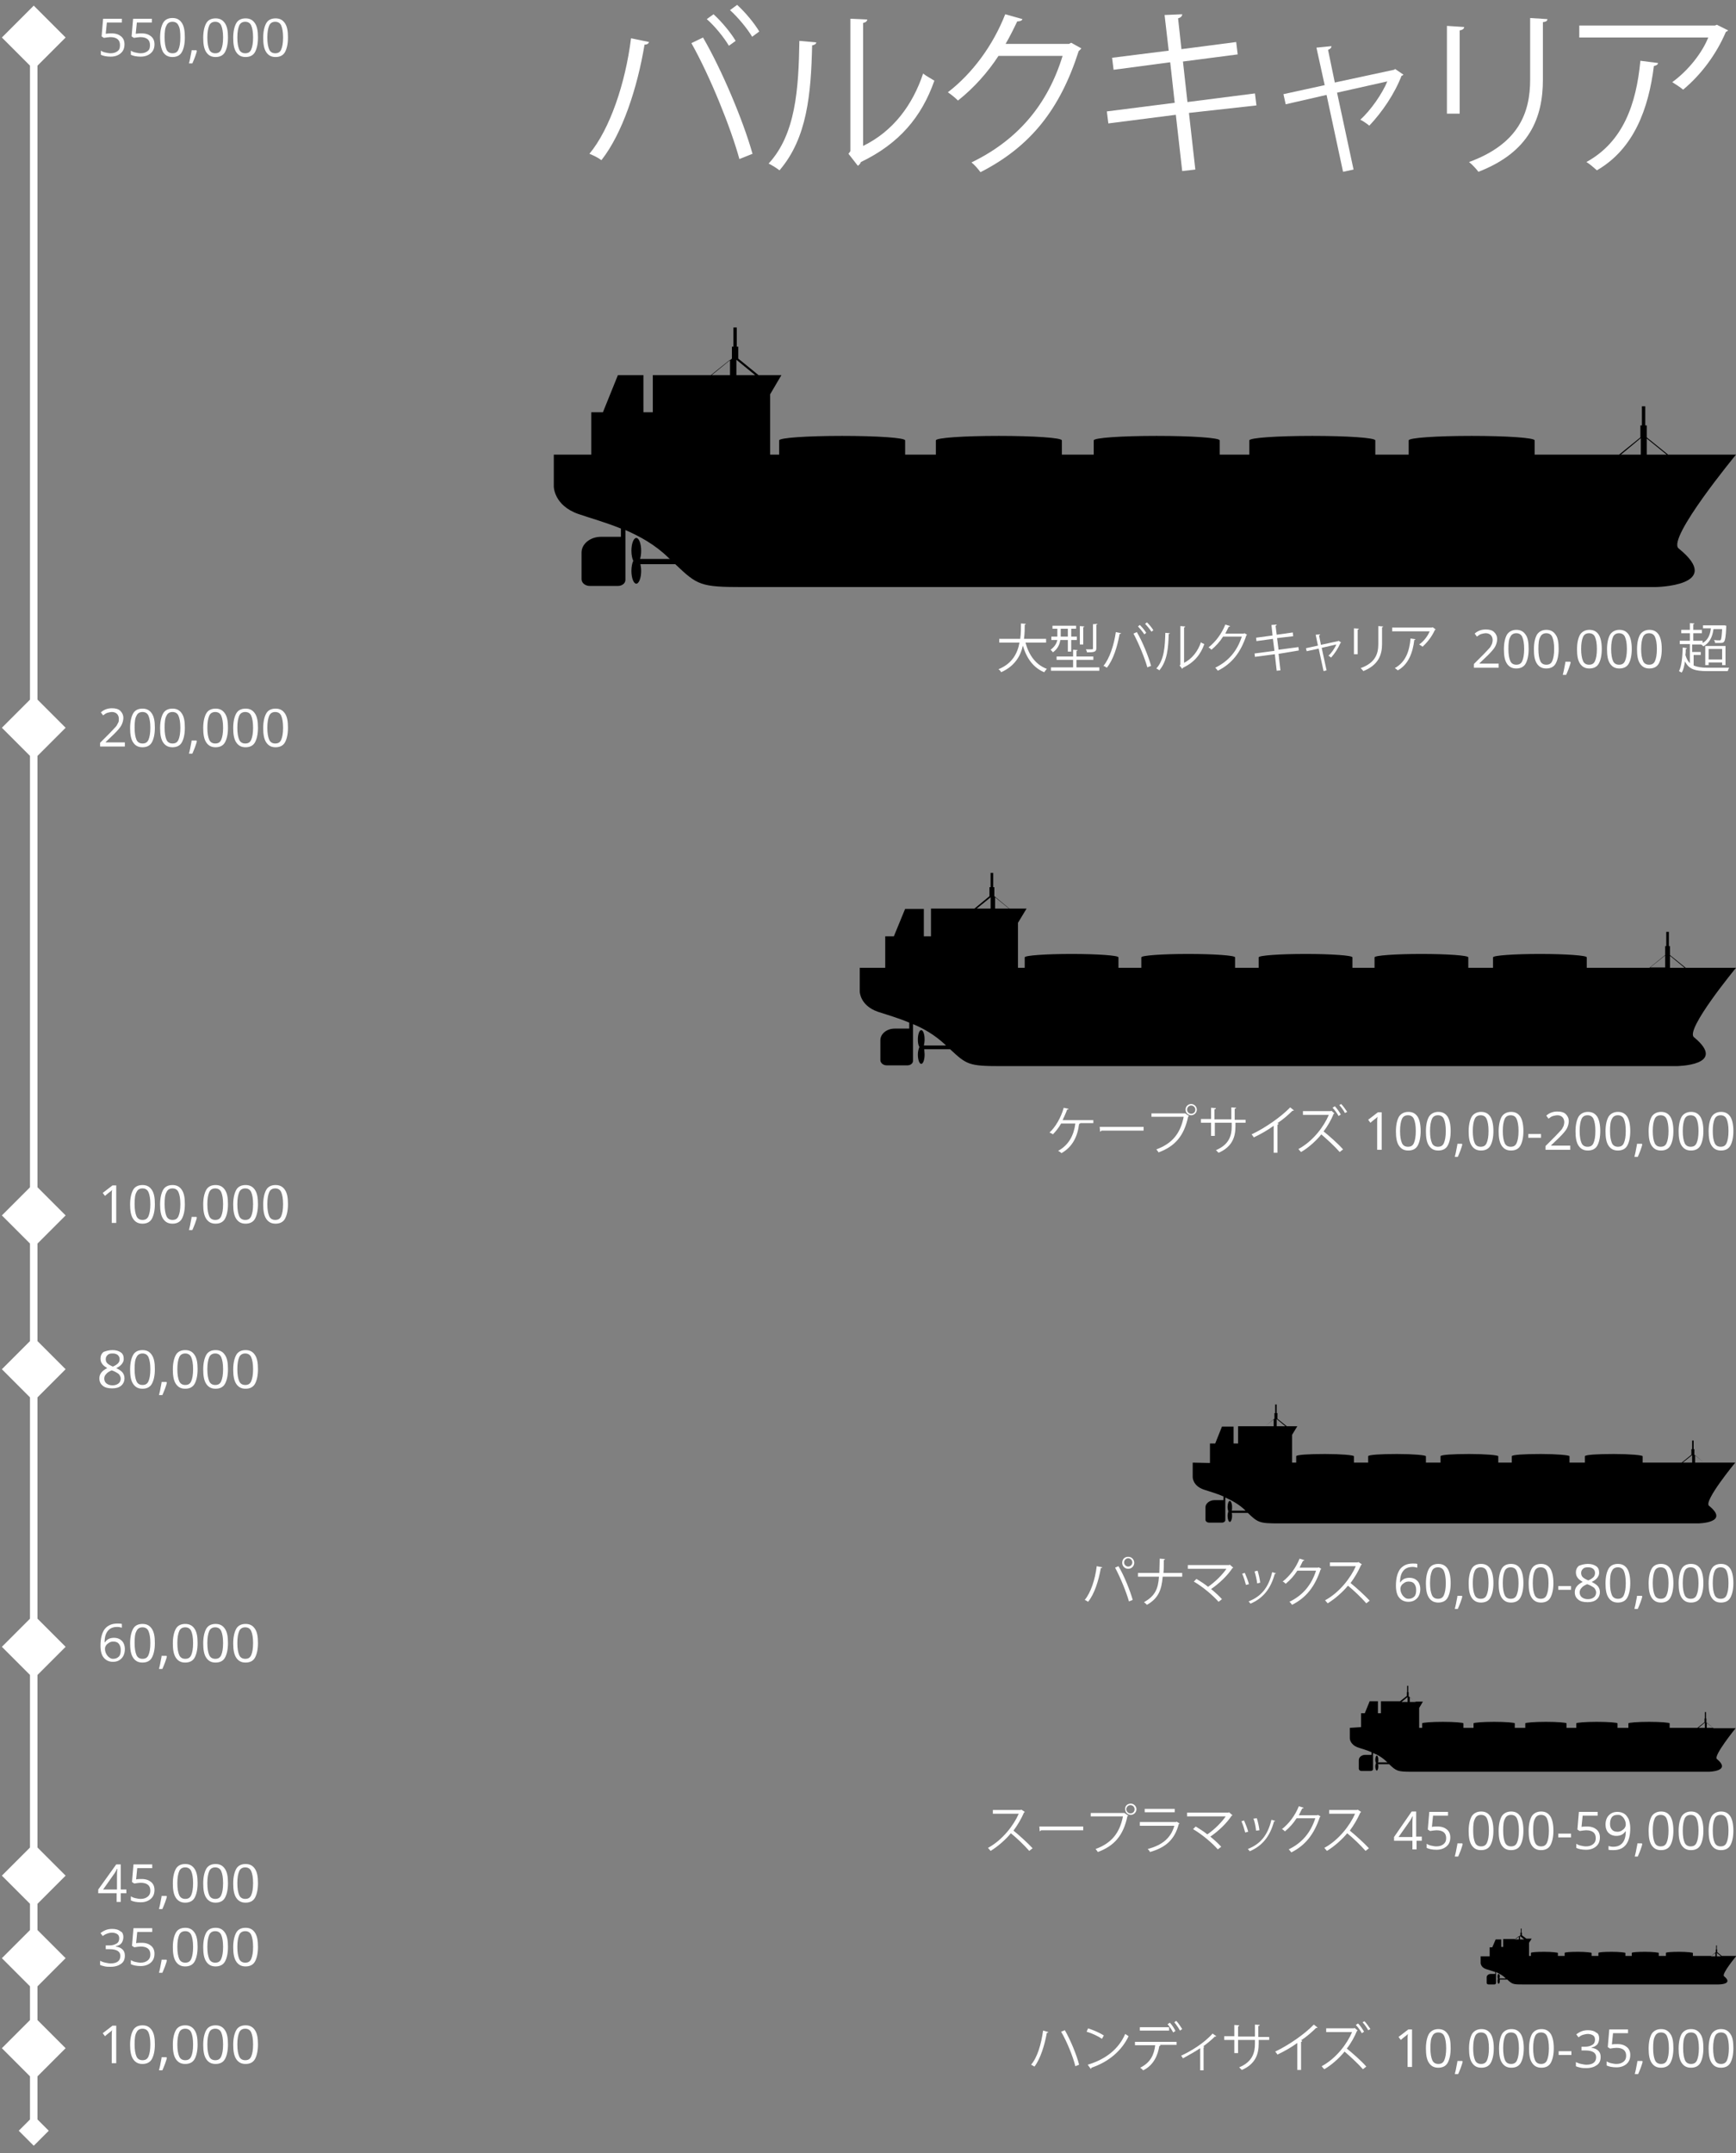 <?xml version="1.0" encoding="utf-8"?>
<!-- Generator: Adobe Illustrator 20.1.0, SVG Export Plug-In . SVG Version: 6.00 Build 0)  -->
<svg version="1.1" id="Calque_1" xmlns="http://www.w3.org/2000/svg" xmlns:xlink="http://www.w3.org/1999/xlink" x="0px" y="0px"
	 viewBox="0 0 463 574" style="enable-background:new 0 0 463 574;" xml:space="preserve">
<rect x="0" y="0" width="463" height="574" fill="#808080" stroke="none"/>
<style type="text/css">
	.st0{enable-background:new    ;}
	.st1{fill:#FFFFFF;}
</style>
<g id="Bulk">
	<g class="st0">
		<path class="st1" d="M173.1,11.2c-0.1,0.4-0.5,0.7-1.2,0.7c-1.9,11.5-5.9,23.7-11.5,30.8c-0.9-0.7-2.2-1.3-3.2-1.7
			c5.4-6.5,9.6-18.7,11.1-30.8L173.1,11.2z M197.2,42.4c-2.3-8.4-7.8-22-12.8-30.9l3.1-1.5c5,8.6,10.7,22.1,13.2,31L197.2,42.4z
			 M190.3,3.8c2.2,2,4.6,4.9,5.9,7.1l-1.8,1.3c-1.3-2.2-3.8-5.3-5.9-7.1L190.3,3.8z M196.6,1.3c2.2,2,4.6,4.9,5.9,7.1l-1.9,1.4
			c-1.3-2.2-3.8-5.2-5.9-7.1L196.6,1.3z"/>
		<path class="st1" d="M217.7,11.3c0,0.4-0.5,0.7-1.1,0.8c-0.3,12.9-1.3,24.7-8.7,33.3c-0.8-0.6-1.9-1.3-2.9-1.8
			c7.2-7.8,8-19.8,8.2-32.7L217.7,11.3z M230.2,38.9c8-3.9,13.2-10.9,16-19.3c0.7,0.6,2.2,1.4,3,1.9c-3.4,9.7-9.4,16.8-19.6,21.7
			c-0.1,0.4-0.5,0.8-0.8,1l-2.5-3.2l0.5-0.7V5l4.5,0.2c0,0.4-0.4,0.8-1.1,0.9V38.9z"/>
		<path class="st1" d="M288.4,12.9c-0.2,0.2-0.4,0.5-0.7,0.7c-5,15.6-12.9,25.5-26.2,32.3c-0.6-0.8-1.5-1.9-2.4-2.6
			c12.6-6.1,20.4-15.7,24.3-28.4h-17.1c-2.8,4.3-6.5,8.5-10.8,11.9c-0.7-0.7-1.8-1.6-2.7-2.2c6.5-5,12-12.4,15.3-20.8l4.6,1.3
			c-0.2,0.5-0.8,0.6-1.4,0.6c-1,2.1-2,4.1-3.1,6h16.9l0.6-0.3L288.4,12.9z"/>
		<path class="st1" d="M317.1,30.1l1.7,15.1l-3.5,0.4l-1.7-15l-18,2.3l-0.4-3.2l18.1-2.3l-1.2-10.8l-15.1,2l-0.4-3.2l15.1-1.9
			l-1.1-9.5l4.7-0.2c0,0.5-0.4,0.9-1.1,1.1l0.9,8.2l14.6-1.9l0.4,3.3l-14.6,1.9l1.2,10.8l18-2.3l0.4,3.2L317.1,30.1z"/>
		<path class="st1" d="M374.3,19.9c-0.1,0.1-0.3,0.3-0.5,0.3c-1.9,4.9-5.2,9.7-8.6,13.3c-0.6-0.5-1.6-1.2-2.4-1.6
			c2.8-2.5,5.9-7,7.2-10.2l-13.4,3l4.4,20.5l-2.8,0.6l-4.4-20.5l-10.9,2.5l-0.6-2.7l11-2.4l-2.2-10l4-0.4c0,0.4-0.2,0.7-0.9,1
			L356,22l15.8-3.4l0.3-0.2L374.3,19.9z"/>
		<path class="st1" d="M385.9,30.3V6.9l4.6,0.3c0,0.4-0.4,0.8-1.2,0.9v22.2H385.9z M412.7,5.1c0,0.5-0.4,0.7-1.2,0.8v15.3
			c0,10.1-3.5,19.3-17.2,24.6c-0.5-0.7-1.7-2-2.5-2.6c13.3-4.9,16.3-13.2,16.3-22V4.8L412.7,5.1z"/>
		<path class="st1" d="M460.9,8.1c-0.1,0.2-0.4,0.3-0.6,0.4c-2.6,6.1-6.7,11.5-11.4,15.4c-0.7-0.6-2.1-1.5-2.9-2
			c4.4-3.2,8-7.9,9.6-11.9h-34.4V6.8h36.2l0.5-0.2L460.9,8.1z M442.2,16.8c0,0.4-0.5,0.7-1.1,0.8c-1.4,11.3-5.3,22.1-15.2,27.8
			c-0.7-0.6-1.9-1.7-2.8-2.2c9.8-5.4,13.3-15.4,14.4-27L442.2,16.8z"/>
	</g>
	<g id="handysize">
		<g class="st0">
			<path class="st1" d="M279.6,541.7c0,0.1-0.2,0.2-0.4,0.2c-0.6,3.3-1.7,6.9-3.3,9c-0.3-0.2-0.7-0.4-0.9-0.5c1.7-2,2.7-5.5,3.2-9.1
				L279.6,541.7z M284,541.2c1.5,2.6,3.2,6.7,3.8,9.2l-1,0.4c-0.6-2.5-2.3-6.7-3.8-9.2L284,541.2z"/>
			<path class="st1" d="M290.2,540.7c1.5,0.5,3.1,1.2,4.2,1.9l-0.5,0.9c-1-0.7-2.7-1.5-4.1-1.9L290.2,540.7z M290.1,550.4
				c5-1.5,8.3-4.3,10-8.2c0.3,0.2,0.6,0.4,0.9,0.6c-1.8,3.8-5.2,6.8-9.9,8.4c0,0.1-0.1,0.3-0.2,0.3L290.1,550.4z"/>
			<path class="st1" d="M313.9,545.1h-4.6l0.2,0.1c0,0.1-0.1,0.2-0.3,0.2c-0.4,2.5-1.5,5.1-4.3,6.5c-0.2-0.2-0.5-0.5-0.8-0.7
				c2.8-1.4,3.7-3.5,4-6h-5.4v-0.9h11.1V545.1z M311.8,541.3h-7.8v-0.9h7.8V541.3z M312,539.2c0.6,0.6,1.2,1.6,1.5,2.2l-0.6,0.4
				c-0.3-0.6-1-1.6-1.5-2.2L312,539.2z M313.7,538.7c0.6,0.6,1.2,1.6,1.6,2.2l-0.6,0.4c-0.3-0.6-1-1.6-1.5-2.2L313.7,538.7z"/>
			<path class="st1" d="M324.4,542.8c-0.1,0.1-0.1,0.1-0.2,0.1c-0.1,0-0.1,0-0.2,0c-0.9,0.9-2,1.8-3.1,2.6c0.2,0.1,0.3,0.1,0.3,0.1
				c0,0.1-0.1,0.1-0.2,0.2v6.1h-0.9V546c-1.2,0.8-3.1,1.9-4.6,2.7c-0.1-0.2-0.3-0.5-0.5-0.7c2.4-1.1,6-3.2,8.4-5.9L324.4,542.8z"/>
			<path class="st1" d="M338.6,543.8h-2.9v1c0,2.7-0.8,5.4-4.5,7c-0.2-0.2-0.5-0.5-0.7-0.7c3.6-1.5,4.2-4,4.2-6.3v-1h-4.5v3.5h-1
				v-3.5h-2.7v-1h2.7v-3l1.3,0.1c0,0.1-0.1,0.3-0.3,0.3v2.7h4.5v-3.2l1.3,0.1c0,0.1-0.1,0.2-0.4,0.3v2.9h2.9V543.8z"/>
			<path class="st1" d="M351.4,540.5c-0.1,0.1-0.1,0.1-0.3,0.1c0,0-0.1,0-0.1,0c-1.1,1.1-2.6,2.4-4,3.3c0.1,0,0.3,0.1,0.3,0.2
				c0,0.1-0.2,0.2-0.3,0.2v7.5h-1v-7.2c-1.5,1.1-3.4,2.2-5.3,3.1c-0.1-0.2-0.4-0.6-0.6-0.8c3.8-1.8,8-4.8,10.3-7.2L351.4,540.5z"/>
			<path class="st1" d="M362.1,541.3c0,0-0.1,0.1-0.2,0.1c-0.6,1.5-1.6,3.3-2.7,4.7c1.5,1.2,3.9,3.3,5.2,4.8l-0.9,0.7
				c-1.3-1.5-3.5-3.5-4.9-4.7c-1.2,1.5-3.3,3.5-5.4,4.7c-0.2-0.2-0.5-0.5-0.7-0.8c3.9-2.1,6.8-6,8.1-9.1h-6.9v-1h7.4l0.2-0.1
				L362.1,541.3z M362.2,539.4c0.6,0.6,1.2,1.5,1.6,2.2l-0.6,0.4c-0.3-0.6-1-1.6-1.6-2.2L362.2,539.4z M363.9,538.8
				c0.5,0.5,1.2,1.5,1.6,2.1l-0.6,0.3c-0.3-0.6-1-1.6-1.5-2.1L363.9,538.8z"/>
		</g>
		<g class="st0">
			<path class="st1" d="M376.5,551h-1.1v-7.1c0-0.6,0-1.2,0.1-1.7c-0.1,0.1-0.2,0.2-0.3,0.3c-0.1,0.1-0.7,0.5-1.6,1.3l-0.6-0.8
				l2.6-2h1V551z"/>
			<path class="st1" d="M386.9,546c0,1.7-0.3,3-0.8,3.9c-0.5,0.9-1.4,1.3-2.5,1.3c-1.1,0-1.9-0.4-2.5-1.3c-0.6-0.9-0.8-2.2-0.8-3.8
				c0-1.7,0.3-3,0.8-3.9c0.5-0.8,1.4-1.3,2.5-1.3c1.1,0,1.9,0.4,2.5,1.3C386.7,543,386.9,544.3,386.9,546z M381.5,546
				c0,1.5,0.2,2.5,0.5,3.2c0.3,0.7,0.9,1,1.6,1c0.8,0,1.3-0.3,1.6-1c0.3-0.7,0.5-1.7,0.5-3.2s-0.2-2.5-0.5-3.2c-0.3-0.7-0.9-1-1.6-1
				c-0.7,0-1.3,0.3-1.6,1C381.6,543.5,381.5,544.5,381.5,546z"/>
			<path class="st1" d="M390,549.4l0.1,0.2c-0.1,0.5-0.3,1-0.5,1.6c-0.2,0.6-0.5,1.2-0.7,1.7h-0.9c0.1-0.5,0.3-1.1,0.4-1.8
				c0.1-0.7,0.3-1.3,0.3-1.7H390z"/>
			<path class="st1" d="M398.4,546c0,1.7-0.3,3-0.8,3.9c-0.5,0.9-1.4,1.3-2.5,1.3c-1.1,0-1.9-0.4-2.5-1.3c-0.6-0.9-0.8-2.2-0.8-3.8
				c0-1.7,0.3-3,0.8-3.9c0.5-0.8,1.4-1.3,2.5-1.3c1.1,0,1.9,0.4,2.5,1.3C398.1,543,398.4,544.3,398.4,546z M392.9,546
				c0,1.5,0.2,2.5,0.5,3.2c0.3,0.7,0.9,1,1.6,1c0.8,0,1.3-0.3,1.6-1c0.3-0.7,0.5-1.7,0.5-3.2s-0.2-2.5-0.5-3.2c-0.3-0.7-0.9-1-1.6-1
				c-0.7,0-1.3,0.3-1.6,1C393.1,543.5,392.9,544.5,392.9,546z"/>
			<path class="st1" d="M406.4,546c0,1.7-0.3,3-0.8,3.9c-0.5,0.9-1.4,1.3-2.5,1.3c-1.1,0-1.9-0.4-2.5-1.3c-0.6-0.9-0.8-2.2-0.8-3.8
				c0-1.7,0.3-3,0.8-3.9c0.5-0.8,1.4-1.3,2.5-1.3c1.1,0,1.9,0.4,2.5,1.3C406.1,543,406.4,544.3,406.4,546z M400.9,546
				c0,1.5,0.2,2.5,0.5,3.2c0.3,0.7,0.9,1,1.6,1c0.8,0,1.3-0.3,1.6-1c0.3-0.7,0.5-1.7,0.5-3.2s-0.2-2.5-0.5-3.2c-0.3-0.7-0.9-1-1.6-1
				c-0.7,0-1.3,0.3-1.6,1C401.1,543.5,400.9,544.5,400.9,546z"/>
			<path class="st1" d="M414.4,546c0,1.7-0.3,3-0.8,3.9c-0.5,0.9-1.4,1.3-2.5,1.3c-1.1,0-1.9-0.4-2.5-1.3c-0.6-0.9-0.8-2.2-0.8-3.8
				c0-1.7,0.3-3,0.8-3.9c0.5-0.8,1.4-1.3,2.5-1.3c1.1,0,1.9,0.4,2.5,1.3C414.1,543,414.4,544.3,414.4,546z M408.9,546
				c0,1.5,0.2,2.5,0.5,3.2c0.3,0.7,0.9,1,1.6,1c0.8,0,1.3-0.3,1.6-1c0.3-0.7,0.5-1.7,0.5-3.2s-0.2-2.5-0.5-3.2c-0.3-0.7-0.9-1-1.6-1
				c-0.7,0-1.3,0.3-1.6,1C409.1,543.5,408.9,544.5,408.9,546z"/>
			<path class="st1" d="M415.7,547.8v-1h3.4v1H415.7z"/>
			<path class="st1" d="M426.5,543.4c0,0.6-0.2,1.2-0.5,1.6c-0.4,0.4-0.9,0.7-1.5,0.8v0.1c0.8,0.1,1.4,0.4,1.8,0.8
				c0.4,0.4,0.6,0.9,0.6,1.6c0,1-0.3,1.7-1,2.2c-0.7,0.5-1.6,0.8-2.8,0.8c-0.5,0-1,0-1.5-0.1c-0.4-0.1-0.9-0.2-1.3-0.4v-1.1
				c0.4,0.2,0.9,0.4,1.4,0.5c0.5,0.1,1,0.2,1.4,0.2c1.7,0,2.6-0.7,2.6-2c0-1.2-1-1.8-2.9-1.8h-1v-1h1c0.8,0,1.4-0.2,1.9-0.5
				c0.5-0.3,0.7-0.8,0.7-1.4c0-0.5-0.2-0.9-0.5-1.1s-0.8-0.4-1.4-0.4c-0.4,0-0.8,0.1-1.2,0.2c-0.4,0.1-0.8,0.3-1.3,0.7l-0.6-0.8
				c0.4-0.3,0.9-0.6,1.4-0.8c0.5-0.2,1.1-0.3,1.7-0.3c1,0,1.7,0.2,2.3,0.7C426.2,542,426.5,542.6,426.5,543.4z"/>
			<path class="st1" d="M431.4,544.9c1.1,0,1.9,0.3,2.5,0.8c0.6,0.5,0.9,1.2,0.9,2.1c0,1-0.3,1.8-1,2.4c-0.7,0.6-1.6,0.9-2.7,0.9
				c-1.1,0-2-0.2-2.6-0.5v-1.1c0.3,0.2,0.7,0.4,1.2,0.5c0.5,0.1,0.9,0.2,1.4,0.2c0.8,0,1.4-0.2,1.9-0.6s0.7-0.9,0.7-1.6
				c0-1.4-0.9-2.1-2.6-2.1c-0.4,0-1,0.1-1.7,0.2l-0.6-0.4l0.4-4.7h5v1h-4l-0.3,3C430.4,544.9,430.9,544.9,431.4,544.9z"/>
			<path class="st1" d="M438,549.4l0.1,0.2c-0.1,0.5-0.3,1-0.5,1.6c-0.2,0.6-0.5,1.2-0.7,1.7H436c0.1-0.5,0.3-1.1,0.4-1.8
				c0.1-0.7,0.3-1.3,0.3-1.7H438z"/>
			<path class="st1" d="M446.3,546c0,1.7-0.3,3-0.8,3.9c-0.5,0.9-1.4,1.3-2.5,1.3c-1.1,0-1.9-0.4-2.5-1.3c-0.6-0.9-0.8-2.2-0.8-3.8
				c0-1.7,0.3-3,0.8-3.9c0.5-0.8,1.4-1.3,2.5-1.3c1.1,0,1.9,0.4,2.5,1.3C446.1,543,446.3,544.3,446.3,546z M440.9,546
				c0,1.5,0.2,2.5,0.5,3.2c0.3,0.7,0.9,1,1.6,1c0.8,0,1.3-0.3,1.6-1c0.3-0.7,0.5-1.7,0.5-3.2s-0.2-2.5-0.5-3.2c-0.3-0.7-0.9-1-1.6-1
				c-0.7,0-1.3,0.3-1.6,1C441,543.5,440.9,544.5,440.9,546z"/>
			<path class="st1" d="M454.3,546c0,1.7-0.3,3-0.8,3.9c-0.5,0.9-1.4,1.3-2.5,1.3c-1.1,0-1.9-0.4-2.5-1.3c-0.6-0.9-0.8-2.2-0.8-3.8
				c0-1.7,0.3-3,0.8-3.9c0.5-0.8,1.4-1.3,2.5-1.3c1.1,0,1.9,0.4,2.5,1.3C454.1,543,454.3,544.3,454.3,546z M448.9,546
				c0,1.5,0.2,2.5,0.5,3.2c0.3,0.7,0.9,1,1.6,1c0.8,0,1.3-0.3,1.6-1c0.3-0.7,0.5-1.7,0.5-3.2s-0.2-2.5-0.5-3.2c-0.3-0.7-0.9-1-1.6-1
				c-0.7,0-1.3,0.3-1.6,1C449,543.5,448.9,544.5,448.9,546z"/>
			<path class="st1" d="M462.3,546c0,1.7-0.3,3-0.8,3.9c-0.5,0.9-1.4,1.3-2.5,1.3c-1.1,0-1.9-0.4-2.5-1.3c-0.6-0.9-0.8-2.2-0.8-3.8
				c0-1.7,0.3-3,0.8-3.9c0.5-0.8,1.4-1.3,2.5-1.3c1.1,0,1.9,0.4,2.5,1.3C462.1,543,462.3,544.3,462.3,546z M456.9,546
				c0,1.5,0.2,2.5,0.5,3.2c0.3,0.7,0.9,1,1.6,1c0.8,0,1.3-0.3,1.6-1c0.3-0.7,0.5-1.7,0.5-3.2s-0.2-2.5-0.5-3.2c-0.3-0.7-0.9-1-1.6-1
				c-0.7,0-1.3,0.3-1.6,1C457.1,543.5,456.9,544.5,456.9,546z"/>
		</g>
		<path class="st1" d="M0,0"/>
	</g>
	<g id="Supramax">
		<path class="st1" d="M0,0"/>
		<g class="st0">
			<path class="st1" d="M273.3,483c0,0.1-0.1,0.1-0.2,0.2c-0.8,1.8-1.7,3.3-2.8,4.8c1.5,1.2,3.8,3.3,5.1,4.7l-0.9,0.7
				c-1.2-1.4-3.5-3.6-4.9-4.7c-1.2,1.5-3.4,3.5-5.4,4.7c-0.2-0.2-0.5-0.6-0.7-0.8c3.9-2.1,6.9-6.1,8.2-9.1h-6.9v-1h7.4l0.2-0.1
				L273.3,483z"/>
			<path class="st1" d="M277.2,486.9h11.7v1h-11.2c-0.1,0.1-0.3,0.2-0.4,0.3L277.2,486.9z"/>
			<path class="st1" d="M290.9,483.3h8.9l0.1,0l1,0.7c0,0.1-0.1,0.1-0.2,0.1c-1.1,5.3-3.6,8-7.9,9.6c-0.2-0.3-0.4-0.6-0.6-0.8
				c4.1-1.5,6.4-4.1,7.3-8.7h-8.6V483.3z M301.6,480.8c0.8,0,1.5,0.7,1.5,1.5c0,0.8-0.7,1.5-1.5,1.5c-0.9,0-1.5-0.7-1.5-1.5
				C300,481.4,300.7,480.8,301.6,480.8z M302.6,482.3c0-0.6-0.5-1.1-1.1-1.1c-0.6,0-1.1,0.5-1.1,1.1c0,0.6,0.5,1.1,1.1,1.1
				C302.2,483.4,302.6,482.9,302.6,482.3z"/>
			<path class="st1" d="M314.6,486.1c0,0.1-0.1,0.1-0.2,0.1c-1.1,4.2-3.5,6.3-7.7,7.5c-0.1-0.3-0.4-0.6-0.6-0.8
				c3.8-1,6.2-2.9,7.1-6.2H304v-1h9.7l0.1-0.1L314.6,486.1z M313.3,483.1h-8v-0.9h8V483.1z"/>
			<path class="st1" d="M328.7,483.9c0,0.1-0.1,0.1-0.2,0.1c-1.3,2-3.5,4.1-5.7,5.6c1.1,0.9,2.2,1.9,2.9,2.7l-0.9,0.7
				c-1.5-1.7-4.2-4-6.6-5.4l0.7-0.7c1,0.6,2.1,1.3,3.1,2.1c1.9-1.3,3.8-3.2,4.9-4.8h-10.3v-1h11l0.2-0.1L328.7,483.9z"/>
			<path class="st1" d="M331.8,485.3c0.4,0.9,0.9,2.2,1.1,3l-0.8,0.2c-0.2-0.8-0.6-2.1-1-3L331.8,485.3z M340.1,485.4
				c0,0.1-0.2,0.2-0.3,0.1c-1.1,4.1-3.2,6.6-6.5,8c-0.1-0.2-0.4-0.5-0.5-0.6c3.3-1.3,5.3-3.6,6.3-7.8L340.1,485.4z M335.2,484.7
				c0.3,0.9,0.6,2.3,0.7,3.2L335,488c-0.1-0.9-0.3-2.2-0.7-3.2L335.2,484.7z"/>
			<path class="st1" d="M352.2,484.2c-0.1,0.1-0.1,0.1-0.2,0.2c-1.5,4.5-3.8,7.5-7.6,9.4c-0.2-0.2-0.4-0.6-0.7-0.8
				c3.7-1.8,5.9-4.6,7.1-8.3h-5c-0.8,1.3-1.9,2.5-3.1,3.5c-0.2-0.2-0.5-0.5-0.8-0.6c1.9-1.5,3.5-3.6,4.5-6.1l1.3,0.4
				c-0.1,0.1-0.2,0.2-0.4,0.2c-0.3,0.6-0.6,1.2-0.9,1.8h4.9l0.2-0.1L352.2,484.2z"/>
			<path class="st1" d="M363,483c0,0.1-0.1,0.1-0.2,0.2c-0.8,1.8-1.7,3.3-2.8,4.8c1.5,1.2,3.8,3.3,5.1,4.7l-0.9,0.7
				c-1.2-1.4-3.5-3.6-4.9-4.7c-1.2,1.5-3.4,3.5-5.4,4.7c-0.2-0.2-0.5-0.6-0.7-0.8c3.9-2.1,6.9-6.1,8.2-9.1h-6.9v-1h7.4l0.2-0.1
				L363,483z"/>
		</g>
		<g class="st0">
			<path class="st1" d="M379.3,490.7h-1.5v2.3h-1.1v-2.3h-4.9v-1l4.7-6.8h1.2v6.7h1.5V490.7z M376.7,489.7v-3.3c0-0.7,0-1.4,0.1-2.2
				h-0.1c-0.2,0.4-0.4,0.8-0.6,1.1l-3.1,4.4H376.7z"/>
			<path class="st1" d="M383.4,486.9c1.1,0,1.9,0.3,2.5,0.8c0.6,0.5,0.9,1.2,0.9,2.1c0,1-0.3,1.8-1,2.4c-0.7,0.6-1.6,0.9-2.7,0.9
				c-1.1,0-2-0.2-2.6-0.5v-1.1c0.3,0.2,0.7,0.4,1.2,0.5c0.5,0.1,0.9,0.2,1.4,0.2c0.8,0,1.4-0.2,1.9-0.6s0.7-0.9,0.7-1.6
				c0-1.4-0.9-2.1-2.6-2.1c-0.4,0-1,0.1-1.7,0.2l-0.6-0.4l0.4-4.7h5v1h-4l-0.3,3C382.3,486.9,382.9,486.9,383.4,486.9z"/>
			<path class="st1" d="M390,491.4l0.1,0.2c-0.1,0.5-0.3,1-0.5,1.6c-0.2,0.6-0.5,1.2-0.7,1.7H388c0.1-0.5,0.3-1.1,0.4-1.8
				c0.1-0.7,0.3-1.3,0.3-1.7H390z"/>
			<path class="st1" d="M398.3,488c0,1.7-0.3,3-0.8,3.9c-0.5,0.9-1.4,1.3-2.5,1.3c-1.1,0-1.9-0.4-2.5-1.3c-0.6-0.9-0.8-2.2-0.8-3.8
				c0-1.7,0.3-3,0.8-3.9c0.5-0.8,1.4-1.3,2.5-1.3c1.1,0,1.9,0.4,2.5,1.3C398,485,398.3,486.3,398.3,488z M392.9,488
				c0,1.5,0.2,2.5,0.5,3.2c0.3,0.7,0.9,1,1.6,1c0.8,0,1.3-0.3,1.6-1c0.3-0.7,0.5-1.7,0.5-3.2s-0.2-2.5-0.5-3.2c-0.3-0.7-0.9-1-1.6-1
				c-0.7,0-1.3,0.3-1.6,1C393,485.5,392.9,486.5,392.9,488z"/>
			<path class="st1" d="M406.3,488c0,1.7-0.3,3-0.8,3.9c-0.5,0.9-1.4,1.3-2.5,1.3c-1.1,0-1.9-0.4-2.5-1.3c-0.6-0.9-0.8-2.2-0.8-3.8
				c0-1.7,0.3-3,0.8-3.9c0.5-0.8,1.4-1.3,2.5-1.3c1.1,0,1.9,0.4,2.5,1.3C406,485,406.3,486.3,406.3,488z M400.9,488
				c0,1.5,0.2,2.5,0.5,3.2c0.3,0.7,0.9,1,1.6,1c0.8,0,1.3-0.3,1.6-1c0.3-0.7,0.5-1.7,0.5-3.2s-0.2-2.5-0.5-3.2c-0.3-0.7-0.9-1-1.6-1
				c-0.7,0-1.3,0.3-1.6,1C401,485.5,400.9,486.5,400.9,488z"/>
			<path class="st1" d="M414.3,488c0,1.7-0.3,3-0.8,3.9c-0.5,0.9-1.4,1.3-2.5,1.3c-1.1,0-1.9-0.4-2.5-1.3c-0.6-0.9-0.8-2.2-0.8-3.8
				c0-1.7,0.3-3,0.8-3.9c0.5-0.8,1.4-1.3,2.5-1.3c1.1,0,1.9,0.4,2.5,1.3C414,485,414.3,486.3,414.3,488z M408.9,488
				c0,1.5,0.2,2.5,0.5,3.2c0.3,0.7,0.9,1,1.6,1c0.8,0,1.3-0.3,1.6-1c0.3-0.7,0.5-1.7,0.5-3.2s-0.2-2.5-0.5-3.2c-0.3-0.7-0.9-1-1.6-1
				c-0.7,0-1.3,0.3-1.6,1C409,485.5,408.9,486.5,408.9,488z"/>
			<path class="st1" d="M415.6,489.8v-1h3.4v1H415.6z"/>
			<path class="st1" d="M423.3,486.9c1.1,0,1.9,0.3,2.5,0.8c0.6,0.5,0.9,1.2,0.9,2.1c0,1-0.3,1.8-1,2.4c-0.7,0.6-1.6,0.9-2.7,0.9
				c-1.1,0-2-0.2-2.6-0.5v-1.1c0.3,0.2,0.7,0.4,1.2,0.5c0.5,0.1,0.9,0.2,1.4,0.2c0.8,0,1.4-0.2,1.9-0.6s0.7-0.9,0.7-1.6
				c0-1.4-0.9-2.1-2.6-2.1c-0.4,0-1,0.1-1.7,0.2l-0.6-0.4l0.4-4.7h5v1h-4l-0.3,3C422.3,486.9,422.8,486.9,423.3,486.9z"/>
			<path class="st1" d="M434.8,487.3c0,3.9-1.5,5.9-4.5,5.9c-0.5,0-0.9,0-1.3-0.1v-1c0.4,0.1,0.8,0.2,1.2,0.2c1.1,0,1.9-0.3,2.5-1
				c0.6-0.7,0.9-1.7,0.9-3.1h-0.1c-0.3,0.4-0.6,0.7-1,0.9c-0.4,0.2-0.9,0.3-1.4,0.3c-0.9,0-1.6-0.3-2.1-0.8s-0.8-1.3-0.8-2.2
				c0-1,0.3-1.9,0.9-2.5s1.3-0.9,2.3-0.9c0.7,0,1.3,0.2,1.8,0.5c0.5,0.3,0.9,0.9,1.2,1.5C434.6,485.6,434.8,486.4,434.8,487.3z
				 M431.4,483.8c-0.7,0-1.2,0.2-1.5,0.6s-0.5,1-0.5,1.8c0,0.7,0.2,1.2,0.5,1.5c0.3,0.4,0.8,0.6,1.5,0.6c0.4,0,0.8-0.1,1.1-0.3
				s0.6-0.4,0.8-0.7c0.2-0.3,0.3-0.6,0.3-0.9c0-0.5-0.1-0.9-0.3-1.3c-0.2-0.4-0.4-0.7-0.8-1S431.9,483.8,431.4,483.8z"/>
			<path class="st1" d="M437.9,491.4l0.1,0.2c-0.1,0.5-0.3,1-0.5,1.6c-0.2,0.6-0.5,1.2-0.7,1.7H436c0.1-0.5,0.3-1.1,0.4-1.8
				c0.1-0.7,0.3-1.3,0.3-1.7H437.9z"/>
			<path class="st1" d="M446.3,488c0,1.7-0.3,3-0.8,3.9c-0.5,0.9-1.4,1.3-2.5,1.3c-1.1,0-1.9-0.4-2.5-1.3c-0.6-0.9-0.8-2.2-0.8-3.8
				c0-1.7,0.3-3,0.8-3.9c0.5-0.8,1.4-1.3,2.5-1.3c1.1,0,1.9,0.4,2.5,1.3C446,485,446.3,486.3,446.3,488z M440.8,488
				c0,1.5,0.2,2.5,0.5,3.2c0.3,0.7,0.9,1,1.6,1c0.8,0,1.3-0.3,1.6-1c0.3-0.7,0.5-1.7,0.5-3.2s-0.2-2.5-0.5-3.2c-0.3-0.7-0.9-1-1.6-1
				c-0.7,0-1.3,0.3-1.6,1C441,485.5,440.8,486.5,440.8,488z"/>
			<path class="st1" d="M454.3,488c0,1.7-0.3,3-0.8,3.9c-0.5,0.9-1.4,1.3-2.5,1.3c-1.1,0-1.9-0.4-2.5-1.3c-0.6-0.9-0.8-2.2-0.8-3.8
				c0-1.7,0.3-3,0.8-3.9c0.5-0.8,1.4-1.3,2.5-1.3c1.1,0,1.9,0.4,2.5,1.3C454,485,454.3,486.3,454.3,488z M448.8,488
				c0,1.5,0.2,2.5,0.5,3.2c0.3,0.7,0.9,1,1.6,1c0.8,0,1.3-0.3,1.6-1c0.3-0.7,0.5-1.7,0.5-3.2s-0.2-2.5-0.5-3.2c-0.3-0.7-0.9-1-1.6-1
				c-0.7,0-1.3,0.3-1.6,1C449,485.5,448.8,486.5,448.8,488z"/>
			<path class="st1" d="M462.3,488c0,1.7-0.3,3-0.8,3.9c-0.5,0.9-1.4,1.3-2.5,1.3c-1.1,0-1.9-0.4-2.5-1.3c-0.6-0.9-0.8-2.2-0.8-3.8
				c0-1.7,0.3-3,0.8-3.9c0.5-0.8,1.4-1.3,2.5-1.3c1.1,0,1.9,0.4,2.5,1.3C462,485,462.3,486.3,462.3,488z M456.8,488
				c0,1.5,0.2,2.5,0.5,3.2c0.3,0.7,0.9,1,1.6,1c0.8,0,1.3-0.3,1.6-1c0.3-0.7,0.5-1.7,0.5-3.2s-0.2-2.5-0.5-3.2c-0.3-0.7-0.9-1-1.6-1
				c-0.7,0-1.3,0.3-1.6,1C457,485.5,456.8,486.5,456.8,488z"/>
		</g>
	</g>
	<g id="panamax">
		<path class="st1" d="M0,0"/>
		<g class="st0">
			<path class="st1" d="M294,417.8c0,0.1-0.2,0.2-0.4,0.2c-0.6,3.4-1.7,6.9-3.4,9c-0.3-0.2-0.6-0.4-0.9-0.5c1.6-1.9,2.8-5.5,3.2-9
				L294,417.8z M301.1,426.9c-0.7-2.5-2.3-6.4-3.7-9l0.9-0.4c1.5,2.5,3.1,6.5,3.8,9L301.1,426.9z M300.9,415c0.9,0,1.6,0.7,1.6,1.6
				c0,0.9-0.7,1.6-1.6,1.6c-0.9,0-1.6-0.7-1.6-1.6C299.3,415.6,300,415,300.9,415z M302,416.5c0-0.6-0.5-1.1-1.1-1.1
				c-0.6,0-1.1,0.5-1.1,1.1c0,0.6,0.5,1.1,1.1,1.1C301.5,417.6,302,417.1,302,416.5z"/>
			<path class="st1" d="M315.2,420.3h-5.1c-0.3,3.6-1.2,5.8-4.2,7.5c-0.2-0.2-0.5-0.5-0.8-0.7c2.9-1.6,3.8-3.5,4-6.8h-5.6v-1h5.7
				c0-1.1,0.1-2.4,0.1-3.8l1.4,0.1c0,0.1-0.1,0.2-0.3,0.3c0,1.3,0,2.4-0.1,3.4h5V420.3z"/>
			<path class="st1" d="M328.9,417.9c0,0.1-0.1,0.1-0.2,0.1c-1.3,2-3.5,4.1-5.7,5.6c1.1,0.9,2.2,1.9,2.9,2.7l-0.9,0.7
				c-1.5-1.7-4.2-4-6.6-5.4l0.7-0.7c1,0.6,2.1,1.3,3.1,2.1c1.9-1.3,3.8-3.2,4.9-4.8h-10.3v-1h11l0.2-0.1L328.9,417.9z"/>
			<path class="st1" d="M332,419.3c0.4,0.9,0.9,2.2,1.1,3l-0.8,0.2c-0.2-0.8-0.6-2.1-1-3L332,419.3z M340.3,419.4
				c0,0.1-0.2,0.2-0.3,0.1c-1.1,4.1-3.2,6.6-6.5,8c-0.1-0.2-0.4-0.5-0.5-0.6c3.3-1.3,5.3-3.6,6.3-7.8L340.3,419.4z M335.4,418.7
				c0.3,0.9,0.6,2.3,0.7,3.2l-0.8,0.2c-0.1-0.9-0.4-2.2-0.7-3.2L335.4,418.7z"/>
			<path class="st1" d="M352.4,418.2c-0.1,0.1-0.1,0.1-0.2,0.2c-1.5,4.5-3.8,7.5-7.6,9.4c-0.2-0.2-0.4-0.6-0.7-0.8
				c3.7-1.8,5.9-4.6,7.1-8.3h-5c-0.8,1.3-1.9,2.5-3.1,3.5c-0.2-0.2-0.5-0.5-0.8-0.6c1.9-1.5,3.5-3.6,4.5-6.1l1.3,0.4
				c-0.1,0.1-0.2,0.2-0.4,0.2c-0.3,0.6-0.6,1.2-0.9,1.8h4.9l0.2-0.1L352.4,418.2z"/>
			<path class="st1" d="M363.2,417c0,0.1-0.1,0.1-0.2,0.2c-0.8,1.8-1.7,3.3-2.8,4.8c1.5,1.2,3.8,3.3,5.1,4.7l-0.9,0.7
				c-1.2-1.4-3.5-3.6-4.9-4.7c-1.2,1.5-3.4,3.5-5.4,4.7c-0.2-0.2-0.5-0.6-0.7-0.8c3.9-2.1,6.9-6.1,8.2-9.1h-6.9v-1h7.4l0.2-0.1
				L363.2,417z"/>
		</g>
		<g class="st0">
			<path class="st1" d="M372.3,422.7c0-2,0.4-3.4,1.1-4.4c0.8-1,1.9-1.5,3.4-1.5c0.5,0,0.9,0,1.2,0.1v1c-0.4-0.1-0.8-0.2-1.2-0.2
				c-1.1,0-1.9,0.3-2.5,1c-0.6,0.7-0.9,1.7-0.9,3.1h0.1c0.5-0.8,1.3-1.2,2.4-1.2c0.9,0,1.6,0.3,2.1,0.8c0.5,0.5,0.8,1.3,0.8,2.2
				c0,1-0.3,1.9-0.9,2.5c-0.6,0.6-1.3,0.9-2.3,0.9c-1,0-1.9-0.4-2.5-1.2C372.6,425.2,372.3,424.1,372.3,422.7z M375.7,426.2
				c0.6,0,1.1-0.2,1.5-0.6c0.4-0.4,0.5-1,0.5-1.8c0-0.7-0.2-1.2-0.5-1.6s-0.8-0.6-1.5-0.6c-0.4,0-0.8,0.1-1.1,0.3s-0.6,0.4-0.8,0.7
				c-0.2,0.3-0.3,0.6-0.3,0.9c0,0.5,0.1,0.9,0.3,1.3s0.4,0.7,0.8,1C374.9,426.1,375.3,426.2,375.7,426.2z"/>
			<path class="st1" d="M386.9,422c0,1.7-0.3,3-0.8,3.9c-0.5,0.9-1.4,1.3-2.5,1.3c-1.1,0-1.9-0.4-2.5-1.3c-0.6-0.9-0.8-2.2-0.8-3.8
				c0-1.7,0.3-3,0.8-3.9s1.4-1.3,2.5-1.3c1.1,0,1.9,0.4,2.5,1.3C386.6,419,386.9,420.3,386.9,422z M381.4,422c0,1.5,0.2,2.5,0.5,3.2
				c0.3,0.7,0.9,1,1.6,1c0.8,0,1.3-0.3,1.6-1c0.3-0.7,0.5-1.7,0.5-3.2s-0.2-2.5-0.5-3.2c-0.3-0.7-0.9-1-1.6-1c-0.7,0-1.3,0.3-1.6,1
				C381.6,419.5,381.4,420.5,381.4,422z"/>
			<path class="st1" d="M389.9,425.4l0.1,0.2c-0.1,0.5-0.3,1-0.5,1.6c-0.2,0.6-0.5,1.2-0.7,1.7H388c0.1-0.5,0.3-1.1,0.4-1.8
				c0.1-0.7,0.3-1.3,0.3-1.7H389.9z"/>
			<path class="st1" d="M398.3,422c0,1.7-0.3,3-0.8,3.9c-0.5,0.9-1.4,1.3-2.5,1.3c-1.1,0-1.9-0.4-2.5-1.3c-0.6-0.9-0.8-2.2-0.8-3.8
				c0-1.7,0.3-3,0.8-3.9s1.4-1.3,2.5-1.3c1.1,0,1.9,0.4,2.5,1.3C398,419,398.3,420.3,398.3,422z M392.8,422c0,1.5,0.2,2.5,0.5,3.2
				c0.3,0.7,0.9,1,1.6,1c0.8,0,1.3-0.3,1.6-1c0.3-0.7,0.5-1.7,0.5-3.2s-0.2-2.5-0.5-3.2c-0.3-0.7-0.9-1-1.6-1c-0.7,0-1.3,0.3-1.6,1
				C393,419.5,392.8,420.5,392.8,422z"/>
			<path class="st1" d="M406.3,422c0,1.7-0.3,3-0.8,3.9c-0.5,0.9-1.4,1.3-2.5,1.3c-1.1,0-1.9-0.4-2.5-1.3c-0.6-0.9-0.8-2.2-0.8-3.8
				c0-1.7,0.3-3,0.8-3.9s1.4-1.3,2.5-1.3c1.1,0,1.9,0.4,2.5,1.3C406,419,406.3,420.3,406.3,422z M400.8,422c0,1.5,0.2,2.5,0.5,3.2
				c0.3,0.7,0.9,1,1.6,1c0.8,0,1.3-0.3,1.6-1c0.3-0.7,0.5-1.7,0.5-3.2s-0.2-2.5-0.5-3.2c-0.3-0.7-0.9-1-1.6-1c-0.7,0-1.3,0.3-1.6,1
				C401,419.5,400.8,420.5,400.8,422z"/>
			<path class="st1" d="M414.3,422c0,1.7-0.3,3-0.8,3.9c-0.5,0.9-1.4,1.3-2.5,1.3c-1.1,0-1.9-0.4-2.5-1.3c-0.6-0.9-0.8-2.2-0.8-3.8
				c0-1.7,0.3-3,0.8-3.9s1.4-1.3,2.5-1.3c1.1,0,1.9,0.4,2.5,1.3C414,419,414.3,420.3,414.3,422z M408.8,422c0,1.5,0.2,2.5,0.5,3.2
				c0.3,0.7,0.9,1,1.6,1c0.8,0,1.3-0.3,1.6-1c0.3-0.7,0.5-1.7,0.5-3.2s-0.2-2.5-0.5-3.2c-0.3-0.7-0.9-1-1.6-1c-0.7,0-1.3,0.3-1.6,1
				C409,419.5,408.8,420.5,408.8,422z"/>
			<path class="st1" d="M415.6,423.8v-1h3.4v1H415.6z"/>
			<path class="st1" d="M423.5,416.9c0.9,0,1.6,0.2,2.2,0.6s0.8,1,0.8,1.8c0,0.5-0.2,0.9-0.5,1.3s-0.8,0.8-1.5,1.1
				c0.8,0.4,1.4,0.8,1.7,1.2c0.3,0.4,0.5,0.9,0.5,1.5c0,0.8-0.3,1.5-0.9,2c-0.6,0.5-1.4,0.7-2.4,0.7c-1.1,0-1.9-0.2-2.5-0.7
				c-0.6-0.5-0.9-1.1-0.9-2c0-1.1,0.7-2,2.1-2.7c-0.6-0.4-1.1-0.7-1.4-1.2c-0.3-0.4-0.4-0.9-0.4-1.4c0-0.7,0.3-1.3,0.8-1.7
				C421.9,417.1,422.6,416.9,423.5,416.9z M421.3,424.5c0,0.5,0.2,1,0.6,1.3c0.4,0.3,0.9,0.5,1.6,0.5c0.7,0,1.2-0.2,1.6-0.5
				s0.6-0.8,0.6-1.3c0-0.4-0.2-0.8-0.5-1.2c-0.4-0.3-1-0.7-1.9-1c-0.7,0.3-1.2,0.6-1.5,1C421.5,423.6,421.3,424,421.3,424.5z
				 M423.5,417.8c-0.6,0-1,0.1-1.3,0.4s-0.5,0.6-0.5,1.1c0,0.4,0.1,0.8,0.4,1.1s0.8,0.6,1.5,0.9c0.7-0.3,1.1-0.6,1.4-0.9
				c0.3-0.3,0.4-0.7,0.4-1.1c0-0.5-0.2-0.8-0.5-1.1C424.5,417.9,424.1,417.8,423.5,417.8z"/>
			<path class="st1" d="M434.8,422c0,1.7-0.3,3-0.8,3.9c-0.5,0.9-1.4,1.3-2.5,1.3c-1.1,0-1.9-0.4-2.5-1.3c-0.6-0.9-0.8-2.2-0.8-3.8
				c0-1.7,0.3-3,0.8-3.9s1.4-1.3,2.5-1.3c1.1,0,1.9,0.4,2.5,1.3C434.5,419,434.8,420.3,434.8,422z M429.4,422c0,1.5,0.2,2.5,0.5,3.2
				c0.3,0.7,0.9,1,1.6,1c0.8,0,1.3-0.3,1.6-1c0.3-0.7,0.5-1.7,0.5-3.2s-0.2-2.5-0.5-3.2c-0.3-0.7-0.9-1-1.6-1c-0.7,0-1.3,0.3-1.6,1
				C429.5,419.5,429.4,420.5,429.4,422z"/>
			<path class="st1" d="M437.9,425.4l0.1,0.2c-0.1,0.5-0.3,1-0.5,1.6c-0.2,0.6-0.5,1.2-0.7,1.7h-0.9c0.1-0.5,0.3-1.1,0.4-1.8
				c0.1-0.7,0.3-1.3,0.3-1.7H437.9z"/>
			<path class="st1" d="M446.3,422c0,1.7-0.3,3-0.8,3.9c-0.5,0.9-1.4,1.3-2.5,1.3c-1.1,0-1.9-0.4-2.5-1.3c-0.6-0.9-0.8-2.2-0.8-3.8
				c0-1.7,0.3-3,0.8-3.9s1.4-1.3,2.5-1.3c1.1,0,1.9,0.4,2.5,1.3C446,419,446.3,420.3,446.3,422z M440.8,422c0,1.5,0.2,2.5,0.5,3.2
				c0.3,0.7,0.9,1,1.6,1c0.8,0,1.3-0.3,1.6-1c0.3-0.7,0.5-1.7,0.5-3.2s-0.2-2.5-0.5-3.2c-0.3-0.7-0.9-1-1.6-1c-0.7,0-1.3,0.3-1.6,1
				C441,419.5,440.8,420.5,440.8,422z"/>
			<path class="st1" d="M454.3,422c0,1.7-0.3,3-0.8,3.9c-0.5,0.9-1.4,1.3-2.5,1.3c-1.1,0-1.9-0.4-2.5-1.3c-0.6-0.9-0.8-2.2-0.8-3.8
				c0-1.7,0.3-3,0.8-3.9s1.4-1.3,2.5-1.3c1.1,0,1.9,0.4,2.5,1.3C454,419,454.3,420.3,454.3,422z M448.8,422c0,1.5,0.2,2.5,0.5,3.2
				c0.3,0.7,0.9,1,1.6,1c0.8,0,1.3-0.3,1.6-1c0.3-0.7,0.5-1.7,0.5-3.2s-0.2-2.5-0.5-3.2c-0.3-0.7-0.9-1-1.6-1c-0.7,0-1.3,0.3-1.6,1
				C449,419.5,448.8,420.5,448.8,422z"/>
			<path class="st1" d="M462.3,422c0,1.7-0.3,3-0.8,3.9c-0.5,0.9-1.4,1.3-2.5,1.3c-1.1,0-1.9-0.4-2.5-1.3c-0.6-0.9-0.8-2.2-0.8-3.8
				c0-1.7,0.3-3,0.8-3.9s1.4-1.3,2.5-1.3c1.1,0,1.9,0.4,2.5,1.3C462,419,462.3,420.3,462.3,422z M456.8,422c0,1.5,0.2,2.5,0.5,3.2
				c0.3,0.7,0.9,1,1.6,1c0.8,0,1.3-0.3,1.6-1c0.3-0.7,0.5-1.7,0.5-3.2s-0.2-2.5-0.5-3.2c-0.3-0.7-0.9-1-1.6-1c-0.7,0-1.3,0.3-1.6,1
				C457,419.5,456.8,420.5,456.8,422z"/>
		</g>
	</g>
	<g id="very">
		<path class="st1" d="M0,0"/>
		<g class="st0">
			<path class="st1" d="M279,171.3h-5.5c0.9,3.3,2.7,5.9,5.7,7c-0.2,0.2-0.5,0.6-0.7,0.9c-2.9-1.2-4.7-3.7-5.7-7.1
				c-0.6,2.8-2.2,5.5-5.8,7.1c-0.1-0.3-0.4-0.6-0.7-0.8c3.7-1.5,5.1-4.3,5.6-7.1h-5.4v-1h5.6c0.2-1.5,0.2-2.9,0.2-4.1l1.3,0.1
				c0,0.1-0.1,0.2-0.3,0.2c0,1.1,0,2.4-0.2,3.8h5.9V171.3z"/>
			<path class="st1" d="M284.7,170.6h-1.9c-0.2,1.2-0.7,2.4-2,3.3c-0.1-0.2-0.4-0.5-0.6-0.7c1.1-0.8,1.6-1.7,1.8-2.6h-1.6v-0.9h1.6
				v-2.1h-1.3v-0.8h6.3v0.8h-1.3v2.1h1.5v0.9h-1.5v3.1h-0.9V170.6z M287.2,177.9h6v0.9h-12.9v-0.9h5.9v-2h-4.4V175h4.4v-1.8l1.2,0.1
				c0,0.1-0.1,0.2-0.3,0.2v1.5h4.5v0.9h-4.5V177.9z M282.9,167.6v2.1h1.9v-2.1H282.9z M289.2,167c0,0.1-0.1,0.2-0.3,0.2v4.6h-0.9
				v-4.9L289.2,167z M292.7,166.3c0,0.1-0.1,0.2-0.3,0.2v6.3c0,1-0.6,1.1-2.5,1.1c0-0.3-0.2-0.6-0.3-0.8c0.3,0,0.6,0,0.9,0
				c1,0,1,0,1-0.2v-6.5L292.7,166.3z"/>
			<path class="st1" d="M299,168.8c0,0.1-0.2,0.2-0.4,0.2c-0.6,3.4-1.7,6.9-3.4,9c-0.3-0.2-0.6-0.4-0.9-0.5c1.6-1.9,2.8-5.5,3.3-9
				L299,168.8z M306,177.9c-0.7-2.5-2.3-6.4-3.7-9l0.9-0.4c1.5,2.5,3.1,6.5,3.8,9L306,177.9z M304,166.6c0.6,0.6,1.3,1.4,1.7,2.1
				l-0.5,0.4c-0.4-0.6-1.1-1.5-1.7-2.1L304,166.6z M305.9,165.9c0.6,0.6,1.3,1.4,1.7,2.1l-0.5,0.4c-0.4-0.6-1.1-1.5-1.7-2.1
				L305.9,165.9z"/>
			<path class="st1" d="M312,168.8c0,0.1-0.1,0.2-0.3,0.2c-0.1,3.8-0.4,7.2-2.5,9.7c-0.2-0.2-0.6-0.4-0.8-0.5
				c2.1-2.3,2.3-5.8,2.4-9.5L312,168.8z M315.6,176.8c2.3-1.1,3.9-3.2,4.7-5.6c0.2,0.2,0.6,0.4,0.9,0.5c-1,2.8-2.7,4.9-5.7,6.3
				c0,0.1-0.1,0.2-0.2,0.3l-0.7-0.9l0.2-0.2v-10.3l1.3,0.1c0,0.1-0.1,0.2-0.3,0.3V176.8z"/>
			<path class="st1" d="M332.6,169.2c-0.1,0.1-0.1,0.1-0.2,0.2c-1.5,4.5-3.8,7.5-7.6,9.4c-0.2-0.2-0.4-0.6-0.7-0.8
				c3.7-1.8,5.9-4.6,7.1-8.3h-5c-0.8,1.3-1.9,2.5-3.1,3.5c-0.2-0.2-0.5-0.5-0.8-0.6c1.9-1.5,3.5-3.6,4.5-6.1l1.3,0.4
				c-0.1,0.1-0.2,0.2-0.4,0.2c-0.3,0.6-0.6,1.2-0.9,1.8h4.9l0.2-0.1L332.6,169.2z"/>
			<path class="st1" d="M341,174.3l0.5,4.4l-1,0.1l-0.5-4.4l-5.3,0.7l-0.1-0.9l5.3-0.7l-0.4-3.2l-4.4,0.6L335,170l4.4-0.6l-0.3-2.8
				l1.4-0.1c0,0.1-0.1,0.3-0.3,0.3l0.3,2.4l4.3-0.6l0.1,1l-4.3,0.5l0.4,3.1l5.3-0.7l0.1,0.9L341,174.3z"/>
			<path class="st1" d="M357.7,171.3c0,0-0.1,0.1-0.2,0.1c-0.6,1.4-1.5,2.8-2.5,3.9c-0.2-0.2-0.5-0.4-0.7-0.5c0.8-0.7,1.7-2,2.1-3
				l-3.9,0.9l1.3,6l-0.8,0.2l-1.3-6l-3.2,0.7l-0.2-0.8l3.2-0.7l-0.6-2.9l1.2-0.1c0,0.1-0.1,0.2-0.3,0.3l0.5,2.5l4.6-1l0.1-0.1
				L357.7,171.3z"/>
			<path class="st1" d="M361.1,174.3v-6.8l1.3,0.1c0,0.1-0.1,0.2-0.3,0.3v6.5H361.1z M368.9,167c0,0.1-0.1,0.2-0.3,0.2v4.5
				c0,2.9-1,5.6-5,7.2c-0.1-0.2-0.5-0.6-0.7-0.8c3.9-1.4,4.7-3.8,4.7-6.4v-4.8L368.9,167z"/>
			<path class="st1" d="M382.9,167.8c0,0.1-0.1,0.1-0.2,0.1c-0.8,1.8-2,3.3-3.3,4.5c-0.2-0.2-0.6-0.4-0.9-0.6
				c1.3-0.9,2.3-2.3,2.8-3.5h-10v-1h10.6l0.2-0.1L382.9,167.8z M377.5,170.4c0,0.1-0.1,0.2-0.3,0.2c-0.4,3.3-1.5,6.5-4.4,8.1
				c-0.2-0.2-0.6-0.5-0.8-0.6c2.9-1.6,3.9-4.5,4.2-7.9L377.5,170.4z"/>
		</g>
		<g class="st0">
			<path class="st1" d="M399.7,178h-6.6v-1l2.6-2.6c0.8-0.8,1.3-1.4,1.6-1.7c0.3-0.3,0.4-0.7,0.6-1c0.1-0.3,0.2-0.7,0.2-1.1
				c0-0.5-0.2-1-0.5-1.3c-0.3-0.3-0.8-0.5-1.3-0.5c-0.4,0-0.8,0.1-1.2,0.2c-0.4,0.1-0.8,0.4-1.2,0.7l-0.6-0.8c0.9-0.8,1.9-1.1,3-1.1
				c0.9,0,1.7,0.2,2.2,0.7c0.5,0.5,0.8,1.1,0.8,1.9c0,0.6-0.2,1.3-0.5,1.9s-1,1.4-2,2.4l-2.2,2.1v0.1h5.1V178z"/>
			<path class="st1" d="M407.7,173c0,1.7-0.3,3-0.8,3.9c-0.5,0.9-1.4,1.3-2.5,1.3c-1.1,0-1.9-0.4-2.5-1.3c-0.6-0.9-0.8-2.2-0.8-3.8
				c0-1.7,0.3-3,0.8-3.9c0.5-0.8,1.4-1.3,2.5-1.3c1.1,0,1.9,0.4,2.5,1.3C407.5,170,407.7,171.3,407.7,173z M402.3,173
				c0,1.5,0.2,2.5,0.5,3.2c0.3,0.7,0.9,1,1.6,1c0.8,0,1.3-0.3,1.6-1c0.3-0.7,0.5-1.7,0.5-3.2s-0.2-2.5-0.5-3.2c-0.3-0.7-0.9-1-1.6-1
				c-0.7,0-1.3,0.3-1.6,1C402.4,170.5,402.3,171.5,402.3,173z"/>
			<path class="st1" d="M415.7,173c0,1.7-0.3,3-0.8,3.9c-0.5,0.9-1.4,1.3-2.5,1.3c-1.1,0-1.9-0.4-2.5-1.3c-0.6-0.9-0.8-2.2-0.8-3.8
				c0-1.7,0.3-3,0.8-3.9c0.5-0.8,1.4-1.3,2.5-1.3c1.1,0,1.9,0.4,2.5,1.3C415.5,170,415.7,171.3,415.7,173z M410.3,173
				c0,1.5,0.2,2.5,0.5,3.2c0.3,0.7,0.9,1,1.6,1c0.8,0,1.3-0.3,1.6-1c0.3-0.7,0.5-1.7,0.5-3.2s-0.2-2.5-0.5-3.2c-0.3-0.7-0.9-1-1.6-1
				c-0.7,0-1.3,0.3-1.6,1C410.4,170.5,410.3,171.5,410.3,173z"/>
			<path class="st1" d="M418.8,176.4l0.1,0.2c-0.1,0.5-0.3,1-0.5,1.6c-0.2,0.6-0.5,1.2-0.7,1.7h-0.9c0.1-0.5,0.3-1.1,0.4-1.8
				c0.1-0.7,0.3-1.3,0.3-1.7H418.8z"/>
			<path class="st1" d="M427.2,173c0,1.7-0.3,3-0.8,3.9c-0.5,0.9-1.4,1.3-2.5,1.3c-1.1,0-1.9-0.4-2.5-1.3c-0.6-0.9-0.8-2.2-0.8-3.8
				c0-1.7,0.3-3,0.8-3.9c0.5-0.8,1.4-1.3,2.5-1.3c1.1,0,1.9,0.4,2.5,1.3C426.9,170,427.2,171.3,427.2,173z M421.7,173
				c0,1.5,0.2,2.5,0.5,3.2c0.3,0.7,0.9,1,1.6,1c0.8,0,1.3-0.3,1.6-1c0.3-0.7,0.5-1.7,0.5-3.2s-0.2-2.5-0.5-3.2c-0.3-0.7-0.9-1-1.6-1
				c-0.7,0-1.3,0.3-1.6,1C421.9,170.5,421.7,171.5,421.7,173z"/>
			<path class="st1" d="M435.2,173c0,1.7-0.3,3-0.8,3.9c-0.5,0.9-1.4,1.3-2.5,1.3c-1.1,0-1.9-0.4-2.5-1.3c-0.6-0.9-0.8-2.2-0.8-3.8
				c0-1.7,0.3-3,0.8-3.9c0.5-0.8,1.4-1.3,2.5-1.3c1.1,0,1.9,0.4,2.5,1.3C434.9,170,435.2,171.3,435.2,173z M429.7,173
				c0,1.5,0.2,2.5,0.5,3.2c0.3,0.7,0.9,1,1.6,1c0.8,0,1.3-0.3,1.6-1c0.3-0.7,0.5-1.7,0.5-3.2s-0.2-2.5-0.5-3.2c-0.3-0.7-0.9-1-1.6-1
				c-0.7,0-1.3,0.3-1.6,1C429.9,170.5,429.7,171.5,429.7,173z"/>
			<path class="st1" d="M443.2,173c0,1.7-0.3,3-0.8,3.9c-0.5,0.9-1.4,1.3-2.5,1.3c-1.1,0-1.9-0.4-2.5-1.3c-0.6-0.9-0.8-2.2-0.8-3.8
				c0-1.7,0.3-3,0.8-3.9c0.5-0.8,1.4-1.3,2.5-1.3c1.1,0,1.9,0.4,2.5,1.3C442.9,170,443.2,171.3,443.2,173z M437.7,173
				c0,1.5,0.2,2.5,0.5,3.2c0.3,0.7,0.9,1,1.6,1c0.8,0,1.3-0.3,1.6-1c0.3-0.7,0.5-1.7,0.5-3.2s-0.2-2.5-0.5-3.2c-0.3-0.7-0.9-1-1.6-1
				c-0.7,0-1.3,0.3-1.6,1C437.9,170.5,437.7,171.5,437.7,173z"/>
			<path class="st1" d="M451.7,174.5v2.9c0.9,0.4,2.1,0.6,3.6,0.6c0.6,0,5.1,0,5.9,0c-0.2,0.2-0.3,0.7-0.4,0.9h-5.5
				c-3.2,0-4.9-0.5-5.9-2.6c-0.2,1.2-0.4,2.3-0.9,3c-0.2-0.1-0.5-0.3-0.7-0.4c0.7-1.3,0.9-3.7,1-6.3l1.1,0.2c0,0.1-0.1,0.2-0.3,0.2
				c0,0.5,0,1.1-0.1,1.6c0.3,1,0.7,1.7,1.2,2.2v-5.1H448v-0.9h2.7v-2h-2.3v-0.9h2.3v-1.8l1.2,0.1c0,0.1-0.1,0.2-0.3,0.2v1.5h2.3v0.9
				h-2.3v2h2.5v0.6c1.3-0.7,2-2,2.2-3.9h-2.1v-0.8h5.5l0.2,0l0.5,0.1c0,0.1,0,0.2,0,0.3c-0.1,2.6-0.3,3.6-0.6,4
				c-0.3,0.3-0.5,0.3-1.5,0.3c-0.3,0-0.6,0-0.9,0c0-0.3-0.1-0.6-0.3-0.8c0.6,0.1,1.2,0.1,1.4,0.1s0.4,0,0.4-0.1
				c0.2-0.2,0.3-1,0.4-2.9h-2.3c-0.3,2.2-1.1,3.7-2.7,4.6c-0.1-0.1-0.4-0.4-0.6-0.5h-2.4v2h2.3v0.8H451.7z M460.2,177.3h-0.9v-0.7
				h-3.6v0.7h-0.9v-5.1h5.4V177.3z M455.7,175.8h3.6V173h-3.6V175.8z"/>
		</g>
	</g>
	<g id="echelle">
		<g class="st0">
			<path class="st1" d="M29.8,8.9c1.1,0,1.9,0.3,2.5,0.8c0.6,0.5,0.9,1.2,0.9,2.1c0,1-0.3,1.8-1,2.4s-1.6,0.9-2.7,0.9
				c-1.1,0-2-0.2-2.6-0.5v-1.1c0.3,0.2,0.7,0.4,1.2,0.5c0.5,0.1,0.9,0.2,1.4,0.2c0.8,0,1.4-0.2,1.9-0.6S32,12.7,32,12
				c0-1.4-0.9-2.1-2.6-2.1c-0.4,0-1,0.1-1.7,0.2l-0.6-0.4L27.5,5h5v1h-4l-0.3,3C28.8,8.9,29.3,8.9,29.8,8.9z"/>
			<path class="st1" d="M37.8,8.9c1.1,0,1.9,0.3,2.5,0.8c0.6,0.5,0.9,1.2,0.9,2.1c0,1-0.3,1.8-1,2.4s-1.6,0.9-2.7,0.9
				c-1.1,0-2-0.2-2.6-0.5v-1.1c0.3,0.2,0.7,0.4,1.2,0.5c0.5,0.1,0.9,0.2,1.4,0.2c0.8,0,1.4-0.2,1.9-0.6S40,12.7,40,12
				c0-1.4-0.9-2.1-2.6-2.1c-0.4,0-1,0.1-1.7,0.2l-0.6-0.4L35.5,5h5v1h-4l-0.3,3C36.8,8.9,37.3,8.9,37.8,8.9z"/>
			<path class="st1" d="M49.3,10c0,1.7-0.3,3-0.8,3.9s-1.4,1.3-2.5,1.3c-1.1,0-1.9-0.4-2.5-1.3C43,13,42.7,11.7,42.7,10
				c0-1.7,0.3-3,0.8-3.9s1.4-1.3,2.5-1.3c1.1,0,1.9,0.4,2.5,1.3S49.3,8.3,49.3,10z M43.9,10c0,1.5,0.2,2.5,0.5,3.2
				c0.3,0.7,0.9,1,1.6,1c0.8,0,1.3-0.3,1.6-1c0.3-0.7,0.5-1.7,0.5-3.2S48,7.5,47.6,6.8c-0.3-0.7-0.9-1-1.6-1c-0.7,0-1.3,0.3-1.6,1
				C44,7.5,43.9,8.5,43.9,10z"/>
			<path class="st1" d="M52.4,13.4l0.1,0.2c-0.1,0.5-0.3,1-0.5,1.6c-0.2,0.6-0.5,1.2-0.7,1.7h-0.9c0.1-0.5,0.3-1.1,0.4-1.8
				s0.3-1.3,0.3-1.7H52.4z"/>
			<path class="st1" d="M60.8,10c0,1.7-0.3,3-0.8,3.9s-1.4,1.3-2.5,1.3c-1.1,0-1.9-0.4-2.5-1.3c-0.6-0.9-0.8-2.2-0.8-3.8
				c0-1.7,0.3-3,0.8-3.9s1.4-1.3,2.5-1.3c1.1,0,1.9,0.4,2.5,1.3S60.8,8.3,60.8,10z M55.3,10c0,1.5,0.2,2.5,0.5,3.2
				c0.3,0.7,0.9,1,1.6,1c0.8,0,1.3-0.3,1.6-1c0.3-0.7,0.5-1.7,0.5-3.2s-0.2-2.5-0.5-3.2c-0.3-0.7-0.9-1-1.6-1c-0.7,0-1.3,0.3-1.6,1
				C55.5,7.5,55.3,8.5,55.3,10z"/>
			<path class="st1" d="M68.8,10c0,1.7-0.3,3-0.8,3.9s-1.4,1.3-2.5,1.3c-1.1,0-1.9-0.4-2.5-1.3c-0.6-0.9-0.8-2.2-0.8-3.8
				c0-1.7,0.3-3,0.8-3.9s1.4-1.3,2.5-1.3c1.1,0,1.9,0.4,2.5,1.3S68.8,8.3,68.8,10z M63.3,10c0,1.5,0.2,2.5,0.5,3.2
				c0.3,0.7,0.9,1,1.6,1c0.8,0,1.3-0.3,1.6-1c0.3-0.7,0.5-1.7,0.5-3.2s-0.2-2.5-0.5-3.2c-0.3-0.7-0.9-1-1.6-1c-0.7,0-1.3,0.3-1.6,1
				C63.5,7.5,63.3,8.5,63.3,10z"/>
			<path class="st1" d="M76.8,10c0,1.7-0.3,3-0.8,3.9s-1.4,1.3-2.5,1.3c-1.1,0-1.9-0.4-2.5-1.3c-0.6-0.9-0.8-2.2-0.8-3.8
				c0-1.7,0.3-3,0.8-3.9s1.4-1.3,2.5-1.3c1.1,0,1.9,0.4,2.5,1.3S76.8,8.3,76.8,10z M71.3,10c0,1.5,0.2,2.5,0.5,3.2
				c0.3,0.7,0.9,1,1.6,1c0.8,0,1.3-0.3,1.6-1c0.3-0.7,0.5-1.7,0.5-3.2s-0.2-2.5-0.5-3.2c-0.3-0.7-0.9-1-1.6-1c-0.7,0-1.3,0.3-1.6,1
				C71.5,7.5,71.3,8.5,71.3,10z"/>
		</g>
		<rect x="8" y="5" class="st1" width="2" height="566"/>
		<path class="st1" d="M9,1.5l8.5,8.5L9,18.5L0.5,10L9,1.5z"/>
		<path id="Rectangle_32_copie_27" class="st1" d="M9,564l4,4l-4,4l-4-4L9,564z"/>
		<path id="Rectangle_32_copie_24" class="st1" d="M9,537.5l8.5,8.5L9,554.5L0.5,546L9,537.5z"/>
		<g class="st0">
			<path class="st1" d="M30.9,550h-1.1v-7.1c0-0.6,0-1.2,0.1-1.7c-0.1,0.1-0.2,0.2-0.3,0.3s-0.7,0.5-1.6,1.3l-0.6-0.8l2.6-2h1V550z"
				/>
			<path class="st1" d="M41.3,545c0,1.7-0.3,3-0.8,3.9s-1.4,1.3-2.5,1.3c-1.1,0-1.9-0.4-2.5-1.3c-0.6-0.9-0.8-2.2-0.8-3.8
				c0-1.7,0.3-3,0.8-3.9s1.4-1.3,2.5-1.3c1.1,0,1.9,0.4,2.5,1.3S41.3,543.3,41.3,545z M35.9,545c0,1.5,0.2,2.5,0.5,3.2
				c0.3,0.7,0.9,1,1.6,1c0.8,0,1.3-0.3,1.6-1c0.3-0.7,0.5-1.7,0.5-3.2s-0.2-2.5-0.5-3.2c-0.3-0.7-0.9-1-1.6-1c-0.7,0-1.3,0.3-1.6,1
				C36,542.5,35.9,543.5,35.9,545z"/>
			<path class="st1" d="M44.4,548.4l0.1,0.2c-0.1,0.5-0.3,1-0.5,1.6c-0.2,0.6-0.5,1.2-0.7,1.7h-0.9c0.1-0.5,0.3-1.1,0.4-1.8
				s0.3-1.3,0.3-1.7H44.4z"/>
			<path class="st1" d="M52.7,545c0,1.7-0.3,3-0.8,3.9s-1.4,1.3-2.5,1.3c-1.1,0-1.9-0.4-2.5-1.3c-0.6-0.9-0.8-2.2-0.8-3.8
				c0-1.7,0.3-3,0.8-3.9s1.4-1.3,2.5-1.3c1.1,0,1.9,0.4,2.5,1.3S52.7,543.3,52.7,545z M47.3,545c0,1.5,0.2,2.5,0.5,3.2
				c0.3,0.7,0.9,1,1.6,1c0.8,0,1.3-0.3,1.6-1c0.3-0.7,0.5-1.7,0.5-3.2s-0.2-2.5-0.5-3.2c-0.3-0.7-0.9-1-1.6-1c-0.7,0-1.3,0.3-1.6,1
				C47.5,542.5,47.3,543.5,47.3,545z"/>
			<path class="st1" d="M60.8,545c0,1.7-0.3,3-0.8,3.9s-1.4,1.3-2.5,1.3c-1.1,0-1.9-0.4-2.5-1.3c-0.6-0.9-0.8-2.2-0.8-3.8
				c0-1.7,0.3-3,0.8-3.9s1.4-1.3,2.5-1.3c1.1,0,1.9,0.4,2.5,1.3S60.8,543.3,60.8,545z M55.3,545c0,1.5,0.2,2.5,0.5,3.2
				c0.3,0.7,0.9,1,1.6,1c0.8,0,1.3-0.3,1.6-1c0.3-0.7,0.5-1.7,0.5-3.2s-0.2-2.5-0.5-3.2c-0.3-0.7-0.9-1-1.6-1c-0.7,0-1.3,0.3-1.6,1
				C55.5,542.5,55.3,543.5,55.3,545z"/>
			<path class="st1" d="M68.8,545c0,1.7-0.3,3-0.8,3.9s-1.4,1.3-2.5,1.3c-1.1,0-1.9-0.4-2.5-1.3c-0.6-0.9-0.8-2.2-0.8-3.8
				c0-1.7,0.3-3,0.8-3.9s1.4-1.3,2.5-1.3c1.1,0,1.9,0.4,2.5,1.3S68.8,543.3,68.8,545z M63.3,545c0,1.5,0.2,2.5,0.5,3.2
				c0.3,0.7,0.9,1,1.6,1c0.8,0,1.3-0.3,1.6-1c0.3-0.7,0.5-1.7,0.5-3.2s-0.2-2.5-0.5-3.2c-0.3-0.7-0.9-1-1.6-1c-0.7,0-1.3,0.3-1.6,1
				C63.5,542.5,63.3,543.5,63.3,545z"/>
		</g>
		<g class="st0">
			<path class="st1" d="M26.8,438.7c0-2,0.4-3.4,1.1-4.4c0.8-1,1.9-1.5,3.4-1.5c0.5,0,0.9,0,1.2,0.1v1c-0.4-0.1-0.8-0.2-1.2-0.2
				c-1.1,0-1.9,0.3-2.5,1c-0.6,0.7-0.9,1.7-0.9,3.1H28c0.5-0.8,1.3-1.2,2.4-1.2c0.9,0,1.6,0.3,2.1,0.8s0.8,1.3,0.8,2.2
				c0,1-0.3,1.9-0.9,2.5c-0.6,0.6-1.3,0.9-2.3,0.9c-1,0-1.9-0.4-2.5-1.2C27.1,441.2,26.8,440.1,26.8,438.7z M30.2,442.2
				c0.6,0,1.1-0.2,1.5-0.6c0.4-0.4,0.5-1,0.5-1.8c0-0.7-0.2-1.2-0.5-1.6s-0.8-0.6-1.5-0.6c-0.4,0-0.8,0.1-1.1,0.3s-0.6,0.4-0.8,0.7
				s-0.3,0.6-0.3,0.9c0,0.5,0.1,0.9,0.3,1.3s0.4,0.7,0.8,1S29.7,442.2,30.2,442.2z"/>
			<path class="st1" d="M41.3,438c0,1.7-0.3,3-0.8,3.9s-1.4,1.3-2.5,1.3c-1.1,0-1.9-0.4-2.5-1.3c-0.6-0.9-0.8-2.2-0.8-3.8
				c0-1.7,0.3-3,0.8-3.9s1.4-1.3,2.5-1.3c1.1,0,1.9,0.4,2.5,1.3S41.3,436.3,41.3,438z M35.9,438c0,1.5,0.2,2.5,0.5,3.2
				c0.3,0.7,0.9,1,1.6,1c0.8,0,1.3-0.3,1.6-1c0.3-0.7,0.5-1.7,0.5-3.2s-0.2-2.5-0.5-3.2c-0.3-0.7-0.9-1-1.6-1c-0.7,0-1.3,0.3-1.6,1
				C36,435.5,35.9,436.5,35.9,438z"/>
			<path class="st1" d="M44.4,441.4l0.1,0.2c-0.1,0.5-0.3,1-0.5,1.6c-0.2,0.6-0.5,1.2-0.7,1.7h-0.9c0.1-0.5,0.3-1.1,0.4-1.8
				s0.3-1.3,0.3-1.7H44.4z"/>
			<path class="st1" d="M52.7,438c0,1.7-0.3,3-0.8,3.9s-1.4,1.3-2.5,1.3c-1.1,0-1.9-0.4-2.5-1.3c-0.6-0.9-0.8-2.2-0.8-3.8
				c0-1.7,0.3-3,0.8-3.9s1.4-1.3,2.5-1.3c1.1,0,1.9,0.4,2.5,1.3S52.7,436.3,52.7,438z M47.3,438c0,1.5,0.2,2.5,0.5,3.2
				c0.3,0.7,0.9,1,1.6,1c0.8,0,1.3-0.3,1.6-1c0.3-0.7,0.5-1.7,0.5-3.2s-0.2-2.5-0.5-3.2c-0.3-0.7-0.9-1-1.6-1c-0.7,0-1.3,0.3-1.6,1
				C47.5,435.5,47.3,436.5,47.3,438z"/>
			<path class="st1" d="M60.8,438c0,1.7-0.3,3-0.8,3.9s-1.4,1.3-2.5,1.3c-1.1,0-1.9-0.4-2.5-1.3c-0.6-0.9-0.8-2.2-0.8-3.8
				c0-1.7,0.3-3,0.8-3.9s1.4-1.3,2.5-1.3c1.1,0,1.9,0.4,2.5,1.3S60.8,436.3,60.8,438z M55.3,438c0,1.5,0.2,2.5,0.5,3.2
				c0.3,0.7,0.9,1,1.6,1c0.8,0,1.3-0.3,1.6-1c0.3-0.7,0.5-1.7,0.5-3.2s-0.2-2.5-0.5-3.2c-0.3-0.7-0.9-1-1.6-1c-0.7,0-1.3,0.3-1.6,1
				C55.5,435.5,55.3,436.5,55.3,438z"/>
			<path class="st1" d="M68.8,438c0,1.7-0.3,3-0.8,3.9s-1.4,1.3-2.5,1.3c-1.1,0-1.9-0.4-2.5-1.3c-0.6-0.9-0.8-2.2-0.8-3.8
				c0-1.7,0.3-3,0.8-3.9s1.4-1.3,2.5-1.3c1.1,0,1.9,0.4,2.5,1.3S68.8,436.3,68.8,438z M63.3,438c0,1.5,0.2,2.5,0.5,3.2
				c0.3,0.7,0.9,1,1.6,1c0.8,0,1.3-0.3,1.6-1c0.3-0.7,0.5-1.7,0.5-3.2s-0.2-2.5-0.5-3.2c-0.3-0.7-0.9-1-1.6-1c-0.7,0-1.3,0.3-1.6,1
				C63.5,435.5,63.3,436.5,63.3,438z"/>
		</g>
		<path id="Rectangle_32_copie_26" class="st1" d="M9,430.5l8.5,8.5L9,447.5L0.5,439L9,430.5z"/>
		<path id="Rectangle_32_copie_30" class="st1" d="M9,513.5l8.5,8.5L9,530.5L0.5,522L9,513.5z"/>
		<path id="Rectangle_32_copie_31" class="st1" d="M9,491.5l8.5,8.5L9,508.5L0.5,500L9,491.5z"/>
		<g class="st0">
			<path class="st1" d="M30,359.9c0.9,0,1.6,0.2,2.2,0.6s0.8,1,0.8,1.8c0,0.5-0.2,0.9-0.5,1.3s-0.8,0.8-1.5,1.1
				c0.8,0.4,1.4,0.8,1.7,1.2c0.3,0.4,0.5,0.9,0.5,1.5c0,0.8-0.3,1.5-0.9,2c-0.6,0.5-1.4,0.7-2.4,0.7c-1.1,0-1.9-0.2-2.5-0.7
				c-0.6-0.5-0.9-1.1-0.9-2c0-1.1,0.7-2,2.1-2.7c-0.6-0.4-1.1-0.7-1.4-1.2c-0.3-0.4-0.4-0.9-0.4-1.4c0-0.7,0.3-1.3,0.8-1.7
				C28.4,360.1,29.1,359.9,30,359.9z M27.8,367.5c0,0.5,0.2,1,0.6,1.3s0.9,0.5,1.6,0.5c0.7,0,1.2-0.2,1.6-0.5s0.6-0.8,0.6-1.3
				c0-0.4-0.2-0.8-0.5-1.2c-0.4-0.3-1-0.7-1.9-1c-0.7,0.3-1.2,0.6-1.5,1C28,366.6,27.8,367,27.8,367.5z M30,360.8
				c-0.6,0-1,0.1-1.3,0.4s-0.5,0.6-0.5,1.1c0,0.4,0.1,0.8,0.4,1.1s0.8,0.6,1.5,0.9c0.7-0.3,1.1-0.6,1.4-0.9s0.4-0.7,0.4-1.1
				c0-0.5-0.2-0.8-0.5-1.1C31,360.9,30.6,360.8,30,360.8z"/>
			<path class="st1" d="M41.3,365c0,1.7-0.3,3-0.8,3.9s-1.4,1.3-2.5,1.3c-1.1,0-1.9-0.4-2.5-1.3c-0.6-0.9-0.8-2.2-0.8-3.8
				c0-1.7,0.3-3,0.8-3.9s1.4-1.3,2.5-1.3c1.1,0,1.9,0.4,2.5,1.3S41.3,363.3,41.3,365z M35.9,365c0,1.5,0.2,2.5,0.5,3.2
				c0.3,0.7,0.9,1,1.6,1c0.8,0,1.3-0.3,1.6-1c0.3-0.7,0.5-1.7,0.5-3.2s-0.2-2.5-0.5-3.2c-0.3-0.7-0.9-1-1.6-1c-0.7,0-1.3,0.3-1.6,1
				C36,362.5,35.9,363.5,35.9,365z"/>
			<path class="st1" d="M44.4,368.4l0.1,0.2c-0.1,0.5-0.3,1-0.5,1.6c-0.2,0.6-0.5,1.2-0.7,1.7h-0.9c0.1-0.5,0.3-1.1,0.4-1.8
				s0.3-1.3,0.3-1.7H44.4z"/>
			<path class="st1" d="M52.7,365c0,1.7-0.3,3-0.8,3.9s-1.4,1.3-2.5,1.3c-1.1,0-1.9-0.4-2.5-1.3c-0.6-0.9-0.8-2.2-0.8-3.8
				c0-1.7,0.3-3,0.8-3.9s1.4-1.3,2.5-1.3c1.1,0,1.9,0.4,2.5,1.3S52.7,363.3,52.7,365z M47.3,365c0,1.5,0.2,2.5,0.5,3.2
				c0.3,0.7,0.9,1,1.6,1c0.8,0,1.3-0.3,1.6-1c0.3-0.7,0.5-1.7,0.5-3.2s-0.2-2.5-0.5-3.2c-0.3-0.7-0.9-1-1.6-1c-0.7,0-1.3,0.3-1.6,1
				C47.5,362.5,47.3,363.5,47.3,365z"/>
			<path class="st1" d="M60.8,365c0,1.7-0.3,3-0.8,3.9s-1.4,1.3-2.5,1.3c-1.1,0-1.9-0.4-2.5-1.3c-0.6-0.9-0.8-2.2-0.8-3.8
				c0-1.7,0.3-3,0.8-3.9s1.4-1.3,2.5-1.3c1.1,0,1.9,0.4,2.5,1.3S60.8,363.3,60.8,365z M55.3,365c0,1.5,0.2,2.5,0.5,3.2
				c0.3,0.7,0.9,1,1.6,1c0.8,0,1.3-0.3,1.6-1c0.3-0.7,0.5-1.7,0.5-3.2s-0.2-2.5-0.5-3.2c-0.3-0.7-0.9-1-1.6-1c-0.7,0-1.3,0.3-1.6,1
				C55.5,362.5,55.3,363.5,55.3,365z"/>
			<path class="st1" d="M68.8,365c0,1.7-0.3,3-0.8,3.9s-1.4,1.3-2.5,1.3c-1.1,0-1.9-0.4-2.5-1.3c-0.6-0.9-0.8-2.2-0.8-3.8
				c0-1.7,0.3-3,0.8-3.9s1.4-1.3,2.5-1.3c1.1,0,1.9,0.4,2.5,1.3S68.8,363.3,68.8,365z M63.3,365c0,1.5,0.2,2.5,0.5,3.2
				c0.3,0.7,0.9,1,1.6,1c0.8,0,1.3-0.3,1.6-1c0.3-0.7,0.5-1.7,0.5-3.2s-0.2-2.5-0.5-3.2c-0.3-0.7-0.9-1-1.6-1c-0.7,0-1.3,0.3-1.6,1
				C63.5,362.5,63.3,363.5,63.3,365z"/>
		</g>
		<path id="Rectangle_32_copie_23" class="st1" d="M9,356.5l8.5,8.5L9,373.5L0.5,365L9,356.5z"/>
		<g class="st0">
			<path class="st1" d="M30.9,326h-1.1v-7.1c0-0.6,0-1.2,0.1-1.7c-0.1,0.1-0.2,0.2-0.3,0.3s-0.7,0.5-1.6,1.3l-0.6-0.8l2.6-2h1V326z"
				/>
			<path class="st1" d="M41.3,321c0,1.7-0.3,3-0.8,3.9s-1.4,1.3-2.5,1.3c-1.1,0-1.9-0.4-2.5-1.3c-0.6-0.9-0.8-2.2-0.8-3.8
				c0-1.7,0.3-3,0.8-3.9s1.4-1.3,2.5-1.3c1.1,0,1.9,0.4,2.5,1.3S41.3,319.3,41.3,321z M35.9,321c0,1.5,0.2,2.5,0.5,3.2
				c0.3,0.7,0.9,1,1.6,1c0.8,0,1.3-0.3,1.6-1c0.3-0.7,0.5-1.7,0.5-3.2s-0.2-2.5-0.5-3.2c-0.3-0.7-0.9-1-1.6-1c-0.7,0-1.3,0.3-1.6,1
				C36,318.5,35.9,319.5,35.9,321z"/>
			<path class="st1" d="M49.3,321c0,1.7-0.3,3-0.8,3.9s-1.4,1.3-2.5,1.3c-1.1,0-1.9-0.4-2.5-1.3c-0.6-0.9-0.8-2.2-0.8-3.8
				c0-1.7,0.3-3,0.8-3.9s1.4-1.3,2.5-1.3c1.1,0,1.9,0.4,2.5,1.3S49.3,319.3,49.3,321z M43.9,321c0,1.5,0.2,2.5,0.5,3.2
				c0.3,0.7,0.9,1,1.6,1c0.8,0,1.3-0.3,1.6-1c0.3-0.7,0.5-1.7,0.5-3.2s-0.2-2.5-0.5-3.2c-0.3-0.7-0.9-1-1.6-1c-0.7,0-1.3,0.3-1.6,1
				C44,318.5,43.9,319.5,43.9,321z"/>
			<path class="st1" d="M52.4,324.4l0.1,0.2c-0.1,0.5-0.3,1-0.5,1.6c-0.2,0.6-0.5,1.2-0.7,1.7h-0.9c0.1-0.5,0.3-1.1,0.4-1.8
				s0.3-1.3,0.3-1.7H52.4z"/>
			<path class="st1" d="M60.8,321c0,1.7-0.3,3-0.8,3.9s-1.4,1.3-2.5,1.3c-1.1,0-1.9-0.4-2.5-1.3c-0.6-0.9-0.8-2.2-0.8-3.8
				c0-1.7,0.3-3,0.8-3.9s1.4-1.3,2.5-1.3c1.1,0,1.9,0.4,2.5,1.3S60.8,319.3,60.8,321z M55.3,321c0,1.5,0.2,2.5,0.5,3.2
				c0.3,0.7,0.9,1,1.6,1c0.8,0,1.3-0.3,1.6-1c0.3-0.7,0.5-1.7,0.5-3.2s-0.2-2.5-0.5-3.2c-0.3-0.7-0.9-1-1.6-1c-0.7,0-1.3,0.3-1.6,1
				C55.5,318.5,55.3,319.5,55.3,321z"/>
			<path class="st1" d="M68.8,321c0,1.7-0.3,3-0.8,3.9s-1.4,1.3-2.5,1.3c-1.1,0-1.9-0.4-2.5-1.3c-0.6-0.9-0.8-2.2-0.8-3.8
				c0-1.7,0.3-3,0.8-3.9s1.4-1.3,2.5-1.3c1.1,0,1.9,0.4,2.5,1.3S68.8,319.3,68.8,321z M63.3,321c0,1.5,0.2,2.5,0.5,3.2
				c0.3,0.7,0.9,1,1.6,1c0.8,0,1.3-0.3,1.6-1c0.3-0.7,0.5-1.7,0.5-3.2s-0.2-2.5-0.5-3.2c-0.3-0.7-0.9-1-1.6-1c-0.7,0-1.3,0.3-1.6,1
				C63.5,318.5,63.3,319.5,63.3,321z"/>
			<path class="st1" d="M76.8,321c0,1.7-0.3,3-0.8,3.9s-1.4,1.3-2.5,1.3c-1.1,0-1.9-0.4-2.5-1.3c-0.6-0.9-0.8-2.2-0.8-3.8
				c0-1.7,0.3-3,0.8-3.9s1.4-1.3,2.5-1.3c1.1,0,1.9,0.4,2.5,1.3S76.8,319.3,76.8,321z M71.3,321c0,1.5,0.2,2.5,0.5,3.2
				c0.3,0.7,0.9,1,1.6,1c0.8,0,1.3-0.3,1.6-1c0.3-0.7,0.5-1.7,0.5-3.2s-0.2-2.5-0.5-3.2c-0.3-0.7-0.9-1-1.6-1c-0.7,0-1.3,0.3-1.6,1
				C71.5,318.5,71.3,319.5,71.3,321z"/>
		</g>
		<path id="Rectangle_32_copie_2" class="st1" d="M9,315.5l8.5,8.5L9,332.5L0.5,324L9,315.5z"/>
		<g class="st0">
			<path class="st1" d="M33.3,199h-6.6v-1l2.6-2.6c0.8-0.8,1.3-1.4,1.6-1.7s0.4-0.7,0.6-1s0.2-0.7,0.2-1.1c0-0.5-0.2-1-0.5-1.3
				c-0.3-0.3-0.8-0.5-1.3-0.5c-0.4,0-0.8,0.1-1.2,0.2s-0.8,0.4-1.2,0.7l-0.6-0.8c0.9-0.8,1.9-1.1,3-1.1c0.9,0,1.7,0.2,2.2,0.7
				c0.5,0.5,0.8,1.1,0.8,1.9c0,0.6-0.2,1.3-0.5,1.9s-1,1.4-2,2.4l-2.2,2.1v0.1h5.1V199z"/>
			<path class="st1" d="M41.3,194c0,1.7-0.3,3-0.8,3.9s-1.4,1.3-2.5,1.3c-1.1,0-1.9-0.4-2.5-1.3c-0.6-0.9-0.8-2.2-0.8-3.8
				c0-1.7,0.3-3,0.8-3.9s1.4-1.3,2.5-1.3c1.1,0,1.9,0.4,2.5,1.3S41.3,192.3,41.3,194z M35.9,194c0,1.5,0.2,2.5,0.5,3.2
				c0.3,0.7,0.9,1,1.6,1c0.8,0,1.3-0.3,1.6-1c0.3-0.7,0.5-1.7,0.5-3.2s-0.2-2.5-0.5-3.2c-0.3-0.7-0.9-1-1.6-1c-0.7,0-1.3,0.3-1.6,1
				C36,191.5,35.9,192.5,35.9,194z"/>
			<path class="st1" d="M49.3,194c0,1.7-0.3,3-0.8,3.9s-1.4,1.3-2.5,1.3c-1.1,0-1.9-0.4-2.5-1.3c-0.6-0.9-0.8-2.2-0.8-3.8
				c0-1.7,0.3-3,0.8-3.9s1.4-1.3,2.5-1.3c1.1,0,1.9,0.4,2.5,1.3S49.3,192.3,49.3,194z M43.9,194c0,1.5,0.2,2.5,0.5,3.2
				c0.3,0.7,0.9,1,1.6,1c0.8,0,1.3-0.3,1.6-1c0.3-0.7,0.5-1.7,0.5-3.2s-0.2-2.5-0.5-3.2c-0.3-0.7-0.9-1-1.6-1c-0.7,0-1.3,0.3-1.6,1
				C44,191.5,43.9,192.5,43.9,194z"/>
			<path class="st1" d="M52.4,197.4l0.1,0.2c-0.1,0.5-0.3,1-0.5,1.6c-0.2,0.6-0.5,1.2-0.7,1.7h-0.9c0.1-0.5,0.3-1.1,0.4-1.8
				s0.3-1.3,0.3-1.7H52.4z"/>
			<path class="st1" d="M60.8,194c0,1.7-0.3,3-0.8,3.9s-1.4,1.3-2.5,1.3c-1.1,0-1.9-0.4-2.5-1.3c-0.6-0.9-0.8-2.2-0.8-3.8
				c0-1.7,0.3-3,0.8-3.9s1.4-1.3,2.5-1.3c1.1,0,1.9,0.4,2.5,1.3S60.8,192.3,60.8,194z M55.3,194c0,1.5,0.2,2.5,0.5,3.2
				c0.3,0.7,0.9,1,1.6,1c0.8,0,1.3-0.3,1.6-1c0.3-0.7,0.5-1.7,0.5-3.2s-0.2-2.5-0.5-3.2c-0.3-0.7-0.9-1-1.6-1c-0.7,0-1.3,0.3-1.6,1
				C55.5,191.5,55.3,192.5,55.3,194z"/>
			<path class="st1" d="M68.8,194c0,1.7-0.3,3-0.8,3.9s-1.4,1.3-2.5,1.3c-1.1,0-1.9-0.4-2.5-1.3c-0.6-0.9-0.8-2.2-0.8-3.8
				c0-1.7,0.3-3,0.8-3.9s1.4-1.3,2.5-1.3c1.1,0,1.9,0.4,2.5,1.3S68.8,192.3,68.8,194z M63.3,194c0,1.5,0.2,2.5,0.5,3.2
				c0.3,0.7,0.9,1,1.6,1c0.8,0,1.3-0.3,1.6-1c0.3-0.7,0.5-1.7,0.5-3.2s-0.2-2.5-0.5-3.2c-0.3-0.7-0.9-1-1.6-1c-0.7,0-1.3,0.3-1.6,1
				C63.5,191.5,63.3,192.5,63.3,194z"/>
			<path class="st1" d="M76.8,194c0,1.7-0.3,3-0.8,3.9s-1.4,1.3-2.5,1.3c-1.1,0-1.9-0.4-2.5-1.3c-0.6-0.9-0.8-2.2-0.8-3.8
				c0-1.7,0.3-3,0.8-3.9s1.4-1.3,2.5-1.3c1.1,0,1.9,0.4,2.5,1.3S76.8,192.3,76.8,194z M71.3,194c0,1.5,0.2,2.5,0.5,3.2
				c0.3,0.7,0.9,1,1.6,1c0.8,0,1.3-0.3,1.6-1c0.3-0.7,0.5-1.7,0.5-3.2s-0.2-2.5-0.5-3.2c-0.3-0.7-0.9-1-1.6-1c-0.7,0-1.3,0.3-1.6,1
				C71.5,191.5,71.3,192.5,71.3,194z"/>
		</g>
		<path id="Rectangle_32_copie" class="st1" d="M9,185.5l8.5,8.5L9,202.5L0.5,194L9,185.5z"/>
		<g class="st0">
			<path class="st1" d="M32.9,516.4c0,0.6-0.2,1.2-0.5,1.6s-0.9,0.7-1.5,0.8v0.1c0.8,0.1,1.4,0.4,1.8,0.8s0.6,0.9,0.6,1.6
				c0,1-0.3,1.7-1,2.2c-0.7,0.5-1.6,0.8-2.8,0.8c-0.5,0-1,0-1.5-0.1c-0.4-0.1-0.9-0.2-1.3-0.4v-1.1c0.4,0.2,0.9,0.4,1.4,0.5
				c0.5,0.1,1,0.2,1.4,0.2c1.7,0,2.6-0.7,2.6-2c0-1.2-1-1.8-2.9-1.8h-1v-1h1c0.8,0,1.4-0.2,1.9-0.5c0.5-0.3,0.7-0.8,0.7-1.4
				c0-0.5-0.2-0.9-0.5-1.1s-0.8-0.4-1.4-0.4c-0.4,0-0.9,0.1-1.2,0.2s-0.8,0.3-1.3,0.7l-0.6-0.8c0.4-0.3,0.9-0.6,1.4-0.8
				c0.5-0.2,1.1-0.3,1.7-0.3c1,0,1.7,0.2,2.3,0.7C32.6,515,32.9,515.6,32.9,516.4z"/>
			<path class="st1" d="M37.8,517.9c1.1,0,1.9,0.3,2.5,0.8c0.6,0.5,0.9,1.2,0.9,2.1c0,1-0.3,1.8-1,2.4s-1.6,0.9-2.7,0.9
				c-1.1,0-2-0.2-2.6-0.5v-1.1c0.3,0.2,0.7,0.4,1.2,0.5c0.5,0.1,0.9,0.2,1.4,0.2c0.8,0,1.4-0.2,1.9-0.6s0.7-0.9,0.7-1.6
				c0-1.4-0.9-2.1-2.6-2.1c-0.4,0-1,0.1-1.7,0.2l-0.6-0.4l0.4-4.7h5v1h-4l-0.3,3C36.8,517.9,37.3,517.9,37.8,517.9z"/>
			<path class="st1" d="M44.4,522.4l0.1,0.2c-0.1,0.5-0.3,1-0.5,1.6c-0.2,0.6-0.5,1.2-0.7,1.7h-0.9c0.1-0.5,0.3-1.1,0.4-1.8
				s0.3-1.3,0.3-1.7H44.4z"/>
			<path class="st1" d="M52.7,519c0,1.7-0.3,3-0.8,3.9s-1.4,1.3-2.5,1.3c-1.1,0-1.9-0.4-2.5-1.3c-0.6-0.9-0.8-2.2-0.8-3.8
				c0-1.7,0.3-3,0.8-3.9s1.4-1.3,2.5-1.3c1.1,0,1.9,0.4,2.5,1.3S52.7,517.3,52.7,519z M47.3,519c0,1.5,0.2,2.5,0.5,3.2
				c0.3,0.7,0.9,1,1.6,1c0.8,0,1.3-0.3,1.6-1c0.3-0.7,0.5-1.7,0.5-3.2s-0.2-2.5-0.5-3.2c-0.3-0.7-0.9-1-1.6-1c-0.7,0-1.3,0.3-1.6,1
				C47.5,516.5,47.3,517.5,47.3,519z"/>
			<path class="st1" d="M60.8,519c0,1.7-0.3,3-0.8,3.9s-1.4,1.3-2.5,1.3c-1.1,0-1.9-0.4-2.5-1.3c-0.6-0.9-0.8-2.2-0.8-3.8
				c0-1.7,0.3-3,0.8-3.9s1.4-1.3,2.5-1.3c1.1,0,1.9,0.4,2.5,1.3S60.8,517.3,60.8,519z M55.3,519c0,1.5,0.2,2.5,0.5,3.2
				c0.3,0.7,0.9,1,1.6,1c0.8,0,1.3-0.3,1.6-1c0.3-0.7,0.5-1.7,0.5-3.2s-0.2-2.5-0.5-3.2c-0.3-0.7-0.9-1-1.6-1c-0.7,0-1.3,0.3-1.6,1
				C55.5,516.5,55.3,517.5,55.3,519z"/>
			<path class="st1" d="M68.8,519c0,1.7-0.3,3-0.8,3.9s-1.4,1.3-2.5,1.3c-1.1,0-1.9-0.4-2.5-1.3c-0.6-0.9-0.8-2.2-0.8-3.8
				c0-1.7,0.3-3,0.8-3.9s1.4-1.3,2.5-1.3c1.1,0,1.9,0.4,2.5,1.3S68.8,517.3,68.8,519z M63.3,519c0,1.5,0.2,2.5,0.5,3.2
				c0.3,0.7,0.9,1,1.6,1c0.8,0,1.3-0.3,1.6-1c0.3-0.7,0.5-1.7,0.5-3.2s-0.2-2.5-0.5-3.2c-0.3-0.7-0.9-1-1.6-1c-0.7,0-1.3,0.3-1.6,1
				C63.5,516.5,63.3,517.5,63.3,519z"/>
		</g>
		<g class="st0">
			<path class="st1" d="M33.7,504.7h-1.5v2.3h-1.1v-2.3h-4.9v-1L31,497h1.2v6.7h1.5V504.7z M31.2,503.7v-3.3c0-0.7,0-1.4,0.1-2.2
				h-0.1c-0.2,0.4-0.4,0.8-0.6,1.1l-3.1,4.4H31.2z"/>
			<path class="st1" d="M37.8,500.9c1.1,0,1.9,0.3,2.5,0.8c0.6,0.5,0.9,1.2,0.9,2.1c0,1-0.3,1.8-1,2.4s-1.6,0.9-2.7,0.9
				c-1.1,0-2-0.2-2.6-0.5v-1.1c0.3,0.2,0.7,0.4,1.2,0.5c0.5,0.1,0.9,0.2,1.4,0.2c0.8,0,1.4-0.2,1.9-0.6s0.7-0.9,0.7-1.6
				c0-1.4-0.9-2.1-2.6-2.1c-0.4,0-1,0.1-1.7,0.2l-0.6-0.4l0.4-4.7h5v1h-4l-0.3,3C36.8,500.9,37.3,500.9,37.8,500.9z"/>
			<path class="st1" d="M44.4,505.4l0.1,0.2c-0.1,0.5-0.3,1-0.5,1.6c-0.2,0.6-0.5,1.2-0.7,1.7h-0.9c0.1-0.5,0.3-1.1,0.4-1.8
				s0.3-1.3,0.3-1.7H44.4z"/>
			<path class="st1" d="M52.7,502c0,1.7-0.3,3-0.8,3.9s-1.4,1.3-2.5,1.3c-1.1,0-1.9-0.4-2.5-1.3c-0.6-0.9-0.8-2.2-0.8-3.8
				c0-1.7,0.3-3,0.8-3.9s1.4-1.3,2.5-1.3c1.1,0,1.9,0.4,2.5,1.3S52.7,500.3,52.7,502z M47.3,502c0,1.5,0.2,2.5,0.5,3.2
				c0.3,0.7,0.9,1,1.6,1c0.8,0,1.3-0.3,1.6-1c0.3-0.7,0.5-1.7,0.5-3.2s-0.2-2.5-0.5-3.2c-0.3-0.7-0.9-1-1.6-1c-0.7,0-1.3,0.3-1.6,1
				C47.5,499.5,47.3,500.5,47.3,502z"/>
			<path class="st1" d="M60.8,502c0,1.7-0.3,3-0.8,3.9s-1.4,1.3-2.5,1.3c-1.1,0-1.9-0.4-2.5-1.3c-0.6-0.9-0.8-2.2-0.8-3.8
				c0-1.7,0.3-3,0.8-3.9s1.4-1.3,2.5-1.3c1.1,0,1.9,0.4,2.5,1.3S60.8,500.3,60.8,502z M55.3,502c0,1.5,0.2,2.5,0.5,3.2
				c0.3,0.7,0.9,1,1.6,1c0.8,0,1.3-0.3,1.6-1c0.3-0.7,0.5-1.7,0.5-3.2s-0.2-2.5-0.5-3.2c-0.3-0.7-0.9-1-1.6-1c-0.7,0-1.3,0.3-1.6,1
				C55.5,499.5,55.3,500.5,55.3,502z"/>
			<path class="st1" d="M68.8,502c0,1.7-0.3,3-0.8,3.9s-1.4,1.3-2.5,1.3c-1.1,0-1.9-0.4-2.5-1.3c-0.6-0.9-0.8-2.2-0.8-3.8
				c0-1.7,0.3-3,0.8-3.9s1.4-1.3,2.5-1.3c1.1,0,1.9,0.4,2.5,1.3S68.8,500.3,68.8,502z M63.3,502c0,1.5,0.2,2.5,0.5,3.2
				c0.3,0.7,0.9,1,1.6,1c0.8,0,1.3-0.3,1.6-1c0.3-0.7,0.5-1.7,0.5-3.2s-0.2-2.5-0.5-3.2c-0.3-0.7-0.9-1-1.6-1c-0.7,0-1.3,0.3-1.6,1
				C63.5,499.5,63.3,500.5,63.3,502z"/>
		</g>
	</g>
</g>
<g id="Calque_2">
	<path d="M229.3,258v6.3c0,0,0,3.7,4.8,5.4c2.4,0.8,5.3,1.6,8.4,2.9v1.6h-3.9c-2.1,0-3.8,1.4-3.8,3.1v5.3c0,0.7,0.7,1.4,1.7,1.4h5.5
		c0.8,0,1.5-0.5,1.5-1.2v-3v-5.6V273c2.9,1.2,5.8,2.9,8.5,5.4c0.1,0.1,0.2,0.2,0.3,0.3h-5.9c0.1-0.4,0.2-1,0.2-1.6
		c0-1.4-0.4-2.5-0.9-2.5s-0.9,1.1-0.9,2.5c0,0.8,0.1,1.5,0.4,2c-0.2,0.5-0.4,1.2-0.4,2c0,1.4,0.4,2.5,0.9,2.5s0.9-1.1,0.9-2.5
		c0-0.5-0.1-1-0.1-1.4h6.9c4.4,4.1,5,4.5,13.4,4.5c9.2,0,180.3,0,180.3,0s13.9-0.1,4.7-7.7C449.3,274.6,463,258,463,258h-13.4
		l-4.2-3.4v-2.4h-0.3v-3.8h-0.7v3.8h-0.3v2.4l-4.2,3.4h-16.7v-2.8c0-0.5-5.6-0.9-12.5-0.9s-12.5,0.4-12.5,0.9v2.8h-6.6v-2.8
		c0-0.5-5.6-0.9-12.5-0.9s-12.5,0.4-12.5,0.9v2.8h-5.9v-2.8c0-0.5-5.6-0.9-12.5-0.9s-12.5,0.4-12.5,0.9v2.8h-6.3v-2.8
		c0-0.5-5.6-0.9-12.5-0.9s-12.5,0.4-12.5,0.9v2.8h-6.1v-2.8c0-0.5-5.6-0.9-12.5-0.9s-12.5,0.4-12.5,0.9v2.8h-1.8v-12l2.3-3.8h-2.3
		h-2.3l-4-3.3v-2.4h-0.3v-3.8h-0.7v3.8h-0.3v2.4l-4,3.3h-11.6v7.4h-1.9v-7.3h-5l-3,7.3h-2.3v8.4H229.3z M264.2,239.2v3h-3.7
		L264.2,239.2z M269.1,242.2h-3.7v-3L269.1,242.2z M444.1,254.7v3.2h-4L444.1,254.7z M445.4,258v-3.2l3.9,3.2H445.4z"/>
	<path d="M147.7,121.2v8.5c0,0,0,5,6.5,7.3c3.2,1.1,7.2,2.2,11.4,3.9v2.2h-5.3c-2.9,0-5.2,1.9-5.2,4.2v7.1c0,1,1,1.8,2.2,1.8h7.5
		c1.1,0,2-0.7,2-1.6v-4V143v-1.7c3.9,1.7,7.9,3.9,11.4,7.3c0.2,0.2,0.3,0.3,0.5,0.4h-8c0.2-0.6,0.3-1.3,0.3-2.2
		c0-1.9-0.6-3.4-1.3-3.4s-1.3,1.5-1.3,3.4c0,1.1,0.2,2.1,0.5,2.7c-0.3,0.6-0.5,1.6-0.5,2.7c0,1.9,0.6,3.4,1.3,3.4s1.3-1.5,1.3-3.4
		c0-0.7-0.1-1.3-0.2-1.8h9.3c5.9,5.6,6.7,6.1,18.1,6.1c12.5,0,243.2,0,243.2,0s18.8-0.2,6.3-10.3c-3.2-2.6,15.3-25,15.3-25h-18.1
		l-5.7-4.6v-3.2h-0.4v-5.1h-0.9v5.1h-0.4v3.2l-5.7,4.6h-22.5v-3.8c0-0.7-7.5-1.2-16.8-1.2s-16.8,0.5-16.8,1.2v3.8h-8.9v-3.8
		c0-0.7-7.5-1.2-16.8-1.2s-16.8,0.5-16.8,1.2v3.8h-7.9v-3.8c0-0.7-7.5-1.2-16.8-1.2s-16.8,0.5-16.8,1.2v3.8h-8.5v-3.8
		c0-0.7-7.5-1.2-16.8-1.2s-16.8,0.5-16.8,1.2v3.8h-8.2v-3.8c0-0.7-7.5-1.2-16.8-1.2s-16.8,0.5-16.8,1.2v3.8h-2.4v-16.1l3-5.1h-3
		h-3.1l-5.4-4.4v-3.2h-0.4v-5.1h-0.9v5.1h-0.4v3.2l-5.4,4.4h-15.7v9.9h-2.5V100h-6.8l-4,9.9h-3.1v11.3L147.7,121.2z M194.7,95.9v4.1
		h-5.1L194.7,95.9z M201.4,100h-5v-4.1L201.4,100z M437.6,116.8v4.4h-5.3L437.6,116.8z M439.2,121.2v-4.3l5.3,4.3H439.2z"/>
	<path d="M318.1,389.9v3.9c0,0,0,2.3,3,3.3c1.5,0.5,3.3,1,5.2,1.8v1h-2.4c-1.3,0-2.4,0.9-2.4,1.9v3.3c0,0.5,0.5,0.8,1,0.8h3.4
		c0.5,0,0.9-0.3,0.9-0.7v-1.8V400v-0.8c1.8,0.8,3.6,1.8,5.2,3.3c0.1,0.1,0.1,0.1,0.2,0.2h-3.7c0.1-0.3,0.1-0.6,0.1-1
		c0-0.9-0.3-1.6-0.6-1.6c-0.3,0-0.6,0.7-0.6,1.6c0,0.5,0.1,0.9,0.2,1.2c-0.1,0.3-0.2,0.7-0.2,1.2c0,0.9,0.3,1.6,0.6,1.6
		c0.3,0,0.6-0.7,0.6-1.6c0-0.3,0-0.6-0.1-0.8h4.3c2.7,2.6,3.1,2.8,8.3,2.8c5.7,0,111.8,0,111.8,0s8.6-0.1,2.9-4.7
		c-1.5-1.2,7-11.5,7-11.5h-8.3l-2.6-2.1v-1.5h-0.2V384h-0.4v2.3h-0.2v1.5l-2.6,2.1h-10.4v-1.7c0-0.3-3.5-0.6-7.7-0.6
		c-4.3,0-7.7,0.2-7.7,0.6v1.7h-4.1v-1.7c0-0.3-3.5-0.6-7.7-0.6c-4.3,0-7.7,0.2-7.7,0.6v1.7h-3.6v-1.7c0-0.3-3.5-0.6-7.7-0.6
		c-4.3,0-7.7,0.2-7.7,0.6v1.7h-3.9v-1.7c0-0.3-3.5-0.6-7.7-0.6c-4.3,0-7.7,0.2-7.7,0.6v1.7h-3.8v-1.7c0-0.3-3.5-0.6-7.7-0.6
		c-4.3,0-7.7,0.2-7.7,0.6v1.7h-1.1v-7.4l1.4-2.3h-1.4h-1.4l-2.5-2v-1.5h-0.2v-2.3h-0.4v2.3h-0.2v1.5l-2.5,2h-7.2v4.6H329v-4.5h-3.1
		l-1.8,4.5h-1.4v5.2L318.1,389.9z M339.7,378.3v1.9h-2.3L339.7,378.3z M342.8,380.2h-2.3v-1.9L342.8,380.2z M451.3,387.9v2h-2.5
		L451.3,387.9z M452.1,389.9v-2l2.4,2H452.1z"/>
	<path d="M360,460.6v2.8c0,0,0,1.6,2.1,2.4c1.1,0.4,2.4,0.7,3.7,1.3v0.7h-1.7c-0.9,0-1.7,0.6-1.7,1.4v2.3c0,0.3,0.3,0.6,0.7,0.6h2.4
		c0.4,0,0.7-0.2,0.7-0.5v-1.3v-2.5v-0.5c1.3,0.5,2.6,1.3,3.7,2.4c0.1,0,0.1,0.1,0.2,0.1h-2.6c0.1-0.2,0.1-0.4,0.1-0.7
		c0-0.6-0.2-1.1-0.4-1.1c-0.2,0-0.4,0.5-0.4,1.1c0,0.4,0.1,0.7,0.2,0.9c-0.1,0.2-0.2,0.5-0.2,0.9c0,0.6,0.2,1.1,0.4,1.1
		c0.2,0,0.4-0.5,0.4-1.1c0-0.2,0-0.4-0.1-0.6h3c1.9,1.8,2.2,2,5.9,2c4.1,0,79.4,0,79.4,0s6.1-0.1,2.1-3.4c-1-0.8,5-8.2,5-8.2H457
		l-1.9-1.5v-1.1H455v-1.7h-0.3v1.7h-0.1v1l-1.9,1.5h-7.4v-1.2c0-0.2-2.5-0.4-5.5-0.4s-5.5,0.2-5.5,0.4v1.2h-2.9v-1.2
		c0-0.2-2.5-0.4-5.5-0.4s-5.5,0.2-5.5,0.4v1.2h-2.6v-1.2c0-0.2-2.5-0.4-5.5-0.4s-5.5,0.2-5.5,0.4v1.2H404v-1.2
		c0-0.2-2.5-0.4-5.5-0.4s-5.5,0.2-5.5,0.4v1.2h-2.7v-1.2c0-0.2-2.5-0.4-5.5-0.4s-5.5,0.2-5.5,0.4v1.2h-0.8v-5.3l1-1.7h-1h-1
		l-1.8-1.4v-1.1h-0.1v-1.7h-0.3v1.7h-0.1v1l-1.8,1.4h-5.1v3.2h-0.8v-3.2h-2.2l-1.3,3.2h-1v3.7L360,460.6z M375.4,452.4v1.3h-1.6
		L375.4,452.4z M377.6,453.7H376v-1.3L377.6,453.7z M454.7,459.2v1.4H453L454.7,459.2z M455.2,460.6v-1.4l1.7,1.4H455.2z"/>
	<path d="M394.9,521.5v1.8c0,0,0,1.1,1.4,1.6c0.7,0.2,1.6,0.5,2.5,0.8v0.5h-1.2c-0.6,0-1.1,0.4-1.1,0.9v1.5c0,0.2,0.2,0.4,0.5,0.4
		h1.6c0.2,0,0.4-0.2,0.4-0.4v-0.9v-1.6v-0.4c0.8,0.4,1.7,0.8,2.5,1.6l0.1,0.1h-1.7c0-0.1,0.1-0.3,0.1-0.5c0-0.4-0.1-0.7-0.3-0.7
		c-0.2,0-0.3,0.3-0.3,0.7c0,0.2,0,0.4,0.1,0.6c-0.1,0.1-0.1,0.3-0.1,0.6c0,0.4,0.1,0.7,0.3,0.7c0.2,0,0.3-0.3,0.3-0.7
		c0-0.1,0-0.3,0-0.4h2c1.3,1.2,1.5,1.3,3.9,1.3c2.7,0,52.5,0,52.5,0s4.1,0,1.4-2.2c-0.7-0.6,3.3-5.4,3.3-5.4h-3.9l-1.2-1v-0.7h-0.1
		v-1.1h-0.2v1.1h-0.1v0.7l-1.2,1h-4.9v-0.8c0-0.1-1.6-0.3-3.6-0.3s-3.6,0.1-3.6,0.3v0.8h-1.9v-0.8c0-0.1-1.6-0.3-3.6-0.3
		s-3.6,0.1-3.6,0.3v0.8h-1.7v-0.8c0-0.1-1.6-0.3-3.6-0.3s-3.6,0.1-3.6,0.3v0.8h-1.8v-0.8c0-0.1-1.6-0.3-3.6-0.3s-3.6,0.1-3.6,0.3
		v0.8h-1.8v-0.8c0-0.1-1.6-0.3-3.6-0.3s-3.6,0.1-3.6,0.3v0.8h-0.5v-3.5l0.7-1.1h-0.7h-0.7l-1.2-0.9v-0.7h-0.1v-1.1h-0.2v1.1h-0.1
		v0.7l-1.2,1h-3.4v2.1h-0.5v-2h-1.5l-0.9,2.1h-0.7v2.4L394.9,521.5L394.9,521.5z M405.1,516.1v0.9H404L405.1,516.1z M406.5,517h-1.1
		v-0.9L406.5,517z M457.5,520.6v0.9h-1.2L457.5,520.6z M457.9,521.5v-0.9l1.1,0.9H457.9z"/>
</g>
<g class="st0">
	<path class="st1" d="M291.6,298.4v1h-3.5c0,0.1-0.1,0.2-0.3,0.2c-0.4,3.3-1.7,6.1-4.7,7.8c-0.2-0.2-0.6-0.5-0.9-0.6
		c2.9-1.6,4.2-4.2,4.6-7.3H283c-0.6,1.1-1.5,2.2-2.2,2.9c-0.2-0.2-0.6-0.4-0.9-0.5c1.5-1.3,3.1-4,3.8-6.6l1.3,0.3
		c0,0.1-0.2,0.2-0.4,0.2c-0.3,0.9-0.8,1.9-1.2,2.8H291.6z"/>
	<path class="st1" d="M293.3,300.4H305v1h-11.2c-0.1,0.1-0.3,0.2-0.4,0.3L293.3,300.4z"/>
	<path class="st1" d="M307.1,296.8h8.9l0.1,0l1,0.7c0,0.1-0.1,0.1-0.2,0.1c-1.1,5.3-3.6,8-7.9,9.6c-0.2-0.3-0.4-0.6-0.6-0.8
		c4.1-1.5,6.4-4.1,7.3-8.7h-8.6V296.8z M317.7,294.3c0.8,0,1.5,0.7,1.5,1.5c0,0.8-0.7,1.5-1.5,1.5c-0.9,0-1.5-0.7-1.5-1.5
		C316.2,294.9,316.9,294.3,317.7,294.3z M318.8,295.8c0-0.6-0.5-1.1-1.1-1.1c-0.6,0-1.1,0.5-1.1,1.1c0,0.6,0.5,1.1,1.1,1.1
		C318.4,296.9,318.8,296.4,318.8,295.8z"/>
	<path class="st1" d="M332.4,299.3h-2.9v1c0,2.7-0.8,5.4-4.5,7c-0.2-0.2-0.5-0.5-0.7-0.7c3.6-1.5,4.2-4,4.2-6.3v-1h-4.5v3.5h-1v-3.5
		h-2.7v-1h2.7v-3l1.3,0.1c0,0.1-0.1,0.3-0.4,0.3v2.7h4.5v-3.2l1.3,0.1c0,0.1-0.1,0.2-0.4,0.3v2.9h2.9V299.3z"/>
	<path class="st1" d="M345.1,296c-0.1,0.1-0.1,0.1-0.3,0.1c0,0-0.1,0-0.1,0c-1.1,1.1-2.6,2.4-4,3.3c0.1,0,0.3,0.1,0.3,0.2
		c0,0.1-0.2,0.2-0.3,0.2v7.5h-1v-7.2c-1.5,1.1-3.4,2.2-5.3,3.1c-0.1-0.2-0.4-0.6-0.6-0.8c3.8-1.8,8-4.8,10.3-7.2L345.1,296z"/>
	<path class="st1" d="M355.9,296.8c0,0-0.1,0.1-0.2,0.1c-0.6,1.5-1.6,3.3-2.7,4.7c1.5,1.2,3.9,3.3,5.2,4.8l-0.9,0.7
		c-1.3-1.5-3.5-3.5-4.9-4.7c-1.2,1.5-3.3,3.5-5.4,4.7c-0.2-0.2-0.5-0.5-0.7-0.8c3.9-2.1,6.8-6,8.1-9.1h-6.9v-1h7.4l0.2-0.1
		L355.9,296.8z M356,294.9c0.6,0.6,1.2,1.5,1.6,2.2l-0.6,0.4c-0.3-0.6-1-1.6-1.6-2.2L356,294.9z M357.7,294.3
		c0.5,0.5,1.2,1.5,1.6,2.1l-0.6,0.3c-0.3-0.6-1-1.6-1.5-2.1L357.7,294.3z"/>
</g>
<g class="st0">
	<path class="st1" d="M368.4,306.5h-1.1v-7.1c0-0.6,0-1.2,0.1-1.7c-0.1,0.1-0.2,0.2-0.3,0.3c-0.1,0.1-0.7,0.5-1.6,1.3l-0.6-0.8
		l2.6-2h1V306.5z"/>
	<path class="st1" d="M378.9,301.5c0,1.7-0.3,3-0.8,3.9c-0.5,0.9-1.4,1.3-2.5,1.3c-1.1,0-1.9-0.4-2.5-1.3c-0.6-0.9-0.8-2.2-0.8-3.8
		c0-1.7,0.3-3,0.8-3.9c0.5-0.8,1.4-1.3,2.5-1.3c1.1,0,1.9,0.4,2.5,1.3C378.6,298.5,378.9,299.8,378.9,301.5z M373.4,301.5
		c0,1.5,0.2,2.5,0.5,3.2c0.3,0.7,0.9,1,1.6,1c0.8,0,1.3-0.3,1.6-1c0.3-0.7,0.5-1.7,0.5-3.2s-0.2-2.5-0.5-3.2c-0.3-0.7-0.9-1-1.6-1
		c-0.7,0-1.3,0.3-1.6,1C373.6,299,373.4,300,373.4,301.5z"/>
	<path class="st1" d="M386.9,301.5c0,1.7-0.3,3-0.8,3.9c-0.5,0.9-1.4,1.3-2.5,1.3c-1.1,0-1.9-0.4-2.5-1.3c-0.6-0.9-0.8-2.2-0.8-3.8
		c0-1.7,0.3-3,0.8-3.9c0.5-0.8,1.4-1.3,2.5-1.3c1.1,0,1.9,0.4,2.5,1.3C386.6,298.5,386.9,299.8,386.9,301.5z M381.4,301.5
		c0,1.5,0.2,2.5,0.5,3.2c0.3,0.7,0.9,1,1.6,1c0.8,0,1.3-0.3,1.6-1c0.3-0.7,0.5-1.7,0.5-3.2s-0.2-2.5-0.5-3.2c-0.3-0.7-0.9-1-1.6-1
		c-0.7,0-1.3,0.3-1.6,1C381.6,299,381.4,300,381.4,301.5z"/>
	<path class="st1" d="M389.9,304.9l0.1,0.2c-0.1,0.5-0.3,1-0.5,1.6c-0.2,0.6-0.5,1.2-0.7,1.7H388c0.1-0.5,0.3-1.1,0.4-1.8
		c0.1-0.7,0.3-1.3,0.3-1.7H389.9z"/>
	<path class="st1" d="M398.3,301.5c0,1.7-0.3,3-0.8,3.9c-0.5,0.9-1.4,1.3-2.5,1.3c-1.1,0-1.9-0.4-2.5-1.3c-0.6-0.9-0.8-2.2-0.8-3.8
		c0-1.7,0.3-3,0.8-3.9c0.5-0.8,1.4-1.3,2.5-1.3c1.1,0,1.9,0.4,2.5,1.3C398,298.5,398.3,299.8,398.3,301.5z M392.8,301.5
		c0,1.5,0.2,2.5,0.5,3.2c0.3,0.7,0.9,1,1.6,1c0.8,0,1.3-0.3,1.6-1c0.3-0.7,0.5-1.7,0.5-3.2s-0.2-2.5-0.5-3.2c-0.3-0.7-0.9-1-1.6-1
		c-0.7,0-1.3,0.3-1.6,1C393,299,392.8,300,392.8,301.5z"/>
	<path class="st1" d="M406.3,301.5c0,1.7-0.3,3-0.8,3.9c-0.5,0.9-1.4,1.3-2.5,1.3c-1.1,0-1.9-0.4-2.5-1.3c-0.6-0.9-0.8-2.2-0.8-3.8
		c0-1.7,0.3-3,0.8-3.9c0.5-0.8,1.4-1.3,2.5-1.3c1.1,0,1.9,0.4,2.5,1.3C406,298.5,406.3,299.8,406.3,301.5z M400.8,301.5
		c0,1.5,0.2,2.5,0.5,3.2c0.3,0.7,0.9,1,1.6,1c0.8,0,1.3-0.3,1.6-1c0.3-0.7,0.5-1.7,0.5-3.2s-0.2-2.5-0.5-3.2c-0.3-0.7-0.9-1-1.6-1
		c-0.7,0-1.3,0.3-1.6,1C401,299,400.8,300,400.8,301.5z"/>
	<path class="st1" d="M407.6,303.3v-1h3.4v1H407.6z"/>
	<path class="st1" d="M418.8,306.5h-6.6v-1l2.6-2.6c0.8-0.8,1.3-1.4,1.6-1.7c0.3-0.3,0.4-0.7,0.6-1c0.1-0.3,0.2-0.7,0.2-1.1
		c0-0.5-0.2-1-0.5-1.3c-0.3-0.3-0.8-0.5-1.3-0.5c-0.4,0-0.8,0.1-1.2,0.2c-0.4,0.1-0.8,0.4-1.2,0.7l-0.6-0.8c0.9-0.8,1.9-1.1,3-1.1
		c0.9,0,1.7,0.2,2.2,0.7c0.5,0.5,0.8,1.1,0.8,1.9c0,0.6-0.2,1.3-0.5,1.9s-1,1.4-2,2.4l-2.2,2.1v0.1h5.1V306.5z"/>
	<path class="st1" d="M426.8,301.5c0,1.7-0.3,3-0.8,3.9c-0.5,0.9-1.4,1.3-2.5,1.3c-1.1,0-1.9-0.4-2.5-1.3c-0.6-0.9-0.8-2.2-0.8-3.8
		c0-1.7,0.3-3,0.8-3.9c0.5-0.8,1.4-1.3,2.5-1.3c1.1,0,1.9,0.4,2.5,1.3C426.5,298.5,426.8,299.8,426.8,301.5z M421.3,301.5
		c0,1.5,0.2,2.5,0.5,3.2c0.3,0.7,0.9,1,1.6,1c0.8,0,1.3-0.3,1.6-1c0.3-0.7,0.5-1.7,0.5-3.2s-0.2-2.5-0.5-3.2c-0.3-0.7-0.9-1-1.6-1
		c-0.7,0-1.3,0.3-1.6,1C421.5,299,421.3,300,421.3,301.5z"/>
	<path class="st1" d="M434.8,301.5c0,1.7-0.3,3-0.8,3.9c-0.5,0.9-1.4,1.3-2.5,1.3c-1.1,0-1.9-0.4-2.5-1.3c-0.6-0.9-0.8-2.2-0.8-3.8
		c0-1.7,0.3-3,0.8-3.9c0.5-0.8,1.4-1.3,2.5-1.3c1.1,0,1.9,0.4,2.5,1.3C434.5,298.5,434.8,299.8,434.8,301.5z M429.4,301.5
		c0,1.5,0.2,2.5,0.5,3.2c0.3,0.7,0.9,1,1.6,1c0.8,0,1.3-0.3,1.6-1c0.3-0.7,0.5-1.7,0.5-3.2s-0.2-2.5-0.5-3.2c-0.3-0.7-0.9-1-1.6-1
		c-0.7,0-1.3,0.3-1.6,1C429.5,299,429.4,300,429.4,301.5z"/>
	<path class="st1" d="M437.9,304.9l0.1,0.2c-0.1,0.5-0.3,1-0.5,1.6c-0.2,0.6-0.5,1.2-0.7,1.7h-0.9c0.1-0.5,0.3-1.1,0.4-1.8
		c0.1-0.7,0.3-1.3,0.3-1.7H437.9z"/>
	<path class="st1" d="M446.3,301.5c0,1.7-0.3,3-0.8,3.9c-0.5,0.9-1.4,1.3-2.5,1.3c-1.1,0-1.9-0.4-2.5-1.3c-0.6-0.9-0.8-2.2-0.8-3.8
		c0-1.7,0.3-3,0.8-3.9c0.5-0.8,1.4-1.3,2.5-1.3c1.1,0,1.9,0.4,2.5,1.3C446,298.5,446.3,299.8,446.3,301.5z M440.8,301.5
		c0,1.5,0.2,2.5,0.5,3.2c0.3,0.7,0.9,1,1.6,1c0.8,0,1.3-0.3,1.6-1c0.3-0.7,0.5-1.7,0.5-3.2s-0.2-2.5-0.5-3.2c-0.3-0.7-0.9-1-1.6-1
		c-0.7,0-1.3,0.3-1.6,1C441,299,440.8,300,440.8,301.5z"/>
	<path class="st1" d="M454.3,301.5c0,1.7-0.3,3-0.8,3.9c-0.5,0.9-1.4,1.3-2.5,1.3c-1.1,0-1.9-0.4-2.5-1.3c-0.6-0.9-0.8-2.2-0.8-3.8
		c0-1.7,0.3-3,0.8-3.9c0.5-0.8,1.4-1.3,2.5-1.3c1.1,0,1.9,0.4,2.5,1.3C454,298.5,454.3,299.8,454.3,301.5z M448.8,301.5
		c0,1.5,0.2,2.5,0.5,3.2c0.3,0.7,0.9,1,1.6,1c0.8,0,1.3-0.3,1.6-1c0.3-0.7,0.5-1.7,0.5-3.2s-0.2-2.5-0.5-3.2c-0.3-0.7-0.9-1-1.6-1
		c-0.7,0-1.3,0.3-1.6,1C449,299,448.8,300,448.8,301.5z"/>
	<path class="st1" d="M462.3,301.5c0,1.7-0.3,3-0.8,3.9c-0.5,0.9-1.4,1.3-2.5,1.3c-1.1,0-1.9-0.4-2.5-1.3c-0.6-0.9-0.8-2.2-0.8-3.8
		c0-1.7,0.3-3,0.8-3.9c0.5-0.8,1.4-1.3,2.5-1.3c1.1,0,1.9,0.4,2.5,1.3C462,298.5,462.3,299.8,462.3,301.5z M456.8,301.5
		c0,1.5,0.2,2.5,0.5,3.2c0.3,0.7,0.9,1,1.6,1c0.8,0,1.3-0.3,1.6-1c0.3-0.7,0.5-1.7,0.5-3.2s-0.2-2.5-0.5-3.2c-0.3-0.7-0.9-1-1.6-1
		c-0.7,0-1.3,0.3-1.6,1C457,299,456.8,300,456.8,301.5z"/>
</g>
</svg>
